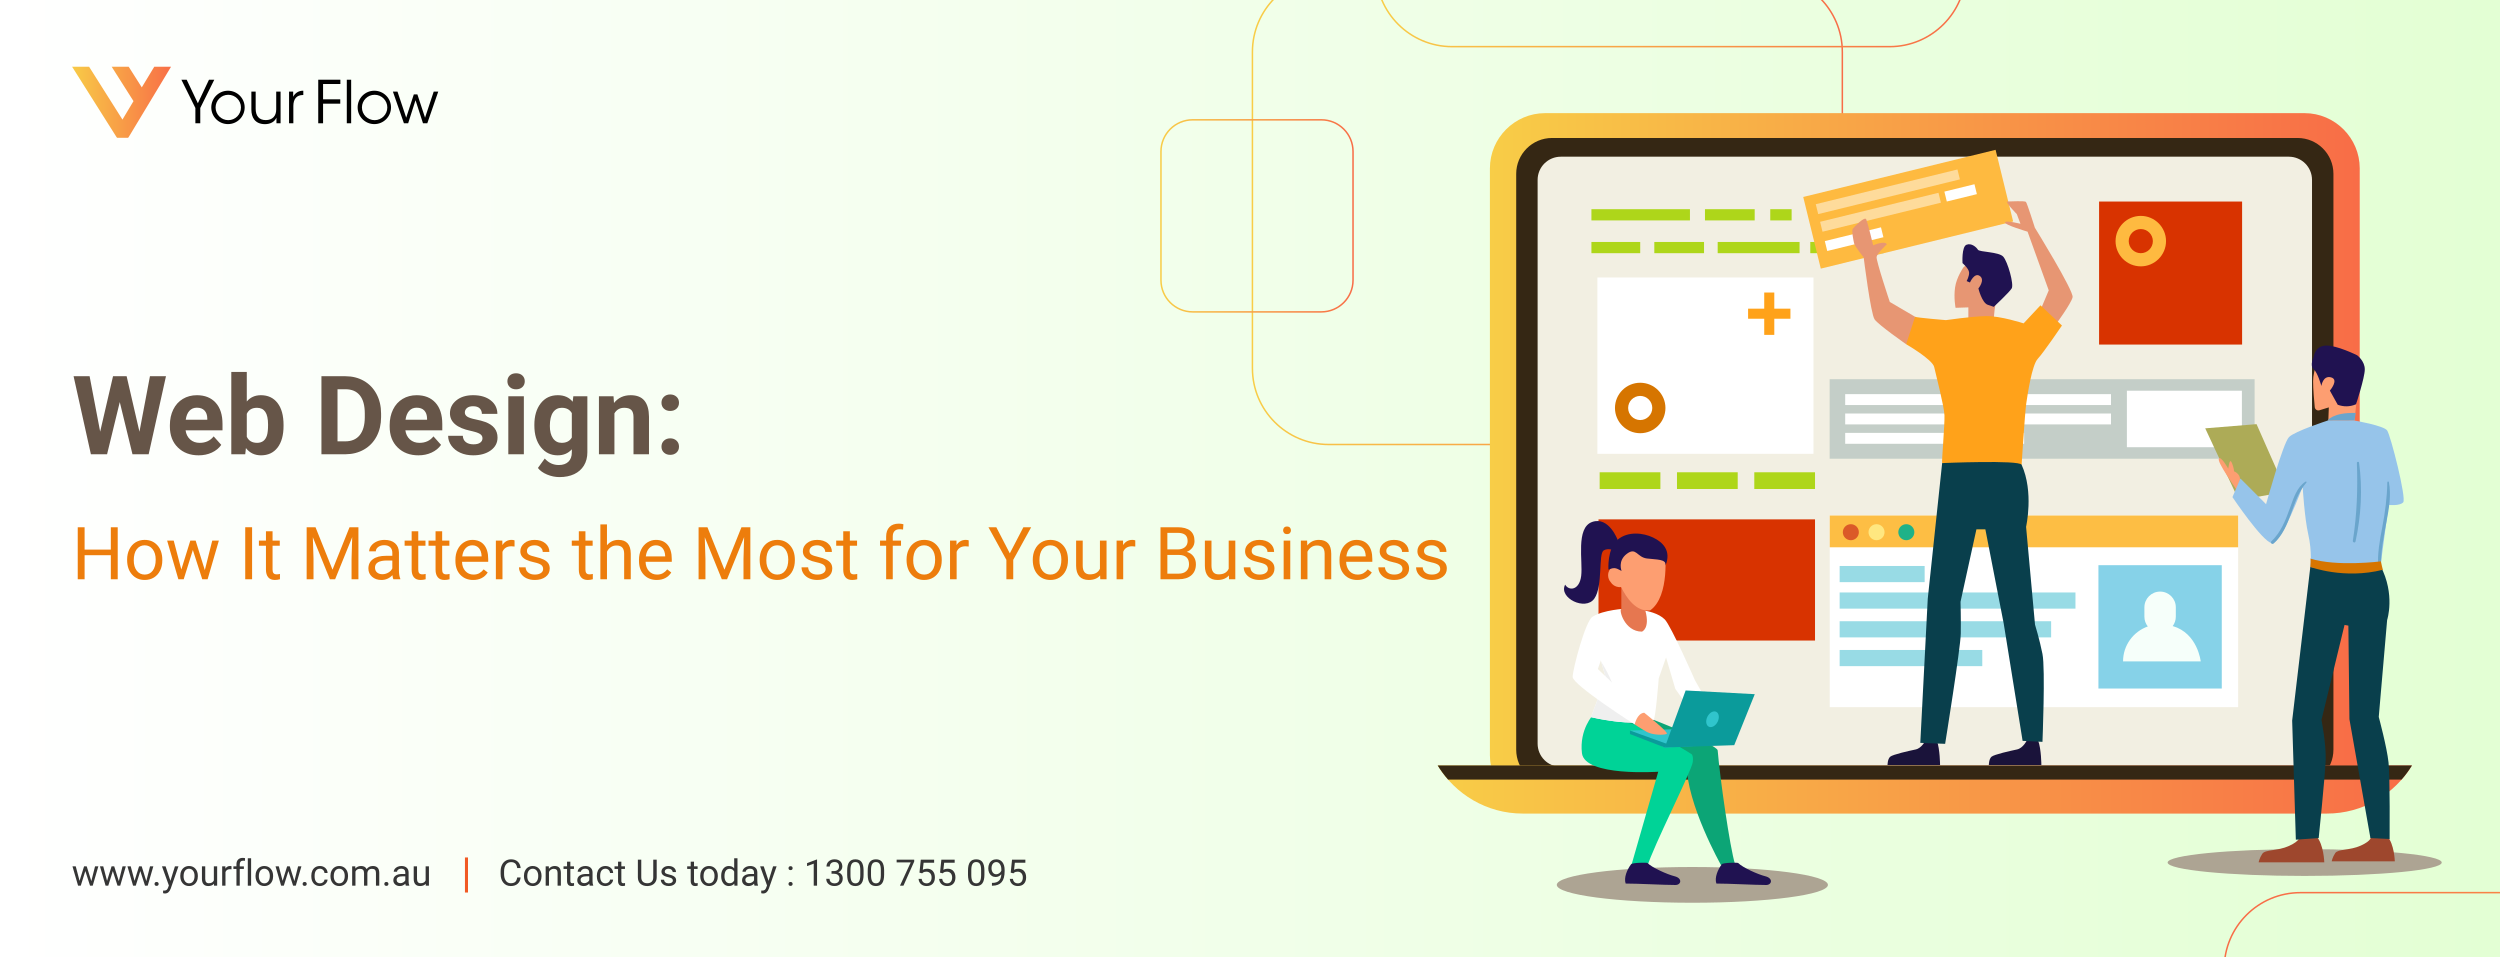 <?xml version="1.0" encoding="utf-8"?>
<!-- Generator: Adobe Illustrator 17.0.0, SVG Export Plug-In . SVG Version: 6.00 Build 0)  -->
<!DOCTYPE svg PUBLIC "-//W3C//DTD SVG 1.1//EN" "http://www.w3.org/Graphics/SVG/1.1/DTD/svg11.dtd">
<svg version="1.1" id="Layer_1" xmlns="http://www.w3.org/2000/svg" xmlns:xlink="http://www.w3.org/1999/xlink" x="0px" y="0px"
	 width="1640px" height="628px" viewBox="0 0 1640 628" enable-background="new 0 0 1640 628" xml:space="preserve">
<rect x="0" y="0" width="1640" height="628" fill="#808080" stroke="none"/>
<g>
	<defs>
		<rect id="SVGID_1_" width="1640" height="628"/>
	</defs>
	<clipPath id="SVGID_2_">
		<use xlink:href="#SVGID_1_"  overflow="visible"/>
	</clipPath>
	<g clip-path="url(#SVGID_2_)">
		<linearGradient id="SVGID_3_" gradientUnits="userSpaceOnUse" x1="0" y1="314" x2="1640" y2="314">
			<stop  offset="0" style="stop-color:#FFFFFF"/>
			<stop  offset="1" style="stop-color:#E3FFD4"/>
		</linearGradient>
		<rect fill="url(#SVGID_3_)" width="1640" height="628"/>
		<g>
			<g id="Group_1735_1_" transform="translate(-276 -3454)">
				<path id="Path_37_1_" d="M404.172,3524.83l-9.192-18.541h3.476l7.339,15.447l7.301-15.447h3.477l-9.194,18.541v10.042h-3.206
					L404.172,3524.83z"/>
				<path id="Path_38_1_" d="M414.601,3524.444c0.01-6.048,4.922-10.943,10.97-10.932c6.048,0.01,10.943,4.922,10.933,10.97
					c-0.01,6.048-4.922,10.943-10.97,10.932c-6.033-0.01-10.922-4.899-10.932-10.932V3524.444z M417.421,3524.521
					c0.011,4.598,3.747,8.317,8.345,8.306c4.598-0.011,8.316-3.747,8.306-8.345c-0.011-4.598-3.747-8.317-8.345-8.306
					c-4.582,0.011-8.295,3.723-8.306,8.306V3524.521z"/>
				<path id="Path_39_1_" d="M460.06,3534.871h-2.705v-3.707c-1.158,2.703-3.978,4.325-7.687,4.286
					c-6.488-0.117-8.767-4.518-8.767-9.578v-11.78h2.82v11.24c0,4.479,2.008,7.493,6.681,7.455c4.327-0.04,6.798-2.623,6.798-6.953
					v-11.741h2.859V3534.871z"/>
				<path id="Path_40_1_" d="M465.618,3514.093h2.703v3.398c1.228-2.528,3.836-4.088,6.644-3.977v2.82h-0.271
					c-4.016,0-6.257,2.509-6.257,7.222v11.317h-2.818V3514.093z"/>
				<path id="Path_41_1_" d="M484.767,3506.29h14.524v2.82h-11.356v10.043h11.278v2.859h-11.278v12.86h-3.168V3506.29z"/>
				<path id="Path_42_1_" d="M503.5,3506.29h2.859v28.581H503.5V3506.29z"/>
				<path id="Path_43_1_" d="M510.607,3524.444c0.01-6.048,4.922-10.943,10.97-10.932c6.048,0.01,10.943,4.922,10.933,10.97
					c-0.01,6.048-4.922,10.943-10.97,10.932c-6.033-0.01-10.922-4.899-10.932-10.932V3524.444z M513.427,3524.521
					c0.011,4.598,3.747,8.317,8.345,8.306s8.316-3.747,8.306-8.345c-0.011-4.598-3.747-8.317-8.345-8.306
					c-4.582,0.011-8.294,3.723-8.306,8.306V3524.521z"/>
				<path id="Path_44_1_" d="M533.742,3514.092h3.012l5.717,17.111l4.982-15.257h2.359l5.022,15.257l5.683-17.111h2.974
					l-7.184,20.779h-2.818l-4.906-15.141l-4.828,15.141h-2.78L533.742,3514.092z"/>
				<g id="Group_20_1_" transform="translate(276 3453.506)">
					<g>
						<defs>
							<rect id="SVGID_4_" x="47.038" y="44.262" width="65.576" height="46.632"/>
						</defs>
						<clipPath id="SVGID_5_">
							<use xlink:href="#SVGID_4_"  overflow="visible"/>
						</clipPath>
						<g id="Group_19_1_" transform="translate(0 0)" clip-path="url(#SVGID_5_)">
							
								<linearGradient id="Path_45_2_" gradientUnits="userSpaceOnUse" x1="171.958" y1="569.943" x2="173.416" y2="569.943" gradientTransform="matrix(46.934 0 0 -40.955 -8025.143 23404.705)">
								<stop  offset="0" style="stop-color:#F8CD47"/>
								<stop  offset="0.998" style="stop-color:#F86D47"/>
							</linearGradient>
							<path id="Path_45_1_" fill="url(#Path_45_2_)" d="M111.655,36.06c-2.229-1.343-5.124-0.625-6.469,1.603L93.009,57.804
								L78.648,35.171c-1.372-2.212-4.277-2.893-6.489-1.522c-2.212,1.372-2.893,4.277-1.522,6.489
								c0.013,0.021,0.027,0.043,0.041,0.064l16.889,26.636L80.33,78.934L54.214,37.573c-1.407-2.189-4.323-2.824-6.513-1.416
								c-2.165,1.391-2.813,4.261-1.457,6.448l30.194,47.821c0.863,1.368,2.367,2.198,3.984,2.198h0.05
								c1.634-0.018,3.143-0.881,3.987-2.281l28.798-47.822C114.595,40.293,113.878,37.404,111.655,36.06z"/>
						</g>
					</g>
				</g>
			</g>
		</g>
		<g>
			<path fill="#665548" d="M91.475,283.228l6.891-36.422h10.512l-11.355,51.188H86.904l-8.332-34.242l-8.332,34.242H59.624
				l-11.355-51.188H58.78l6.926,36.352l8.437-36.352h8.93L91.475,283.228z"/>
			<path fill="#665548" d="M130.322,298.696c-5.579,0-10.12-1.71-13.623-5.133c-3.504-3.422-5.256-7.98-5.256-13.676v-0.984
				c0-3.82,0.738-7.236,2.215-10.248c1.477-3.011,3.568-5.332,6.275-6.961c2.707-1.629,5.794-2.443,9.264-2.443
				c5.203,0,9.298,1.641,12.287,4.922c2.988,3.282,4.482,7.934,4.482,13.957v4.148h-24.222c0.328,2.484,1.318,4.477,2.971,5.977
				c1.652,1.5,3.744,2.25,6.275,2.25c3.914,0,6.972-1.418,9.175-4.254l4.992,5.59c-1.523,2.157-3.586,3.838-6.188,5.045
				S133.486,298.696,130.322,298.696z M129.162,267.442c-2.016,0-3.651,0.683-4.904,2.048c-1.254,1.366-2.057,3.32-2.408,5.862
				h14.132v-0.813c-0.047-2.26-0.656-4.008-1.828-5.244S131.318,267.442,129.162,267.442z"/>
			<path fill="#665548" d="M186.009,279.325c0,6.094-1.301,10.846-3.902,14.256s-6.234,5.115-10.898,5.115
				c-4.125,0-7.418-1.582-9.879-4.746l-0.457,4.043h-9.141v-54h10.16v19.371c2.343-2.742,5.425-4.113,9.246-4.113
				c4.64,0,8.279,1.705,10.916,5.115s3.955,8.209,3.955,14.396V279.325z M175.849,278.587c0-3.844-0.609-6.65-1.828-8.42
				c-1.219-1.77-3.035-2.654-5.449-2.654c-3.234,0-5.461,1.324-6.68,3.973v15.012c1.242,2.672,3.492,4.008,6.75,4.008
				c3.281,0,5.437-1.617,6.468-4.852C175.603,284.106,175.849,281.751,175.849,278.587z"/>
			<path fill="#665548" d="M210.864,297.993v-51.188h15.75c4.5,0,8.525,1.014,12.076,3.041c3.551,2.027,6.322,4.91,8.314,8.648
				c1.992,3.739,2.988,7.986,2.988,12.744v2.355c0,4.758-0.979,8.988-2.936,12.691c-1.957,3.704-4.717,6.574-8.279,8.613
				s-7.582,3.071-12.058,3.094H210.864z M221.411,255.349v34.172h5.098c4.125,0,7.277-1.348,9.457-4.043
				c2.18-2.695,3.293-6.551,3.34-11.566v-2.707c0-5.203-1.078-9.146-3.234-11.83c-2.156-2.684-5.308-4.025-9.457-4.025H221.411z"/>
			<path fill="#665548" d="M274.497,298.696c-5.579,0-10.12-1.71-13.623-5.133c-3.504-3.422-5.256-7.98-5.256-13.676v-0.984
				c0-3.82,0.738-7.236,2.215-10.248c1.477-3.011,3.568-5.332,6.275-6.961c2.707-1.629,5.794-2.443,9.264-2.443
				c5.203,0,9.298,1.641,12.287,4.922c2.988,3.282,4.482,7.934,4.482,13.957v4.148h-24.222c0.328,2.484,1.318,4.477,2.971,5.977
				c1.652,1.5,3.744,2.25,6.275,2.25c3.914,0,6.972-1.418,9.175-4.254l4.992,5.59c-1.523,2.157-3.586,3.838-6.188,5.045
				S277.661,298.696,274.497,298.696z M273.336,267.442c-2.016,0-3.651,0.683-4.904,2.048c-1.254,1.366-2.057,3.32-2.408,5.862
				h14.132v-0.813c-0.047-2.26-0.656-4.008-1.828-5.244S275.492,267.442,273.336,267.442z"/>
			<path fill="#665548" d="M316.508,287.481c0-1.242-0.615-2.22-1.846-2.936c-1.23-0.715-3.206-1.354-5.924-1.916
				c-9.047-1.898-13.57-5.742-13.57-11.531c0-3.375,1.4-6.193,4.201-8.455c2.8-2.262,6.462-3.393,10.986-3.393
				c4.828,0,8.689,1.137,11.583,3.41c2.895,2.273,4.342,5.227,4.342,8.859h-10.16c0-1.453-0.469-2.654-1.406-3.604
				c-0.938-0.949-2.403-1.424-4.395-1.424c-1.711,0-3.036,0.387-3.973,1.16c-0.938,0.773-1.406,1.758-1.406,2.953
				c0,1.125,0.533,2.034,1.6,2.725c1.066,0.691,2.865,1.289,5.396,1.793c2.531,0.504,4.664,1.072,6.398,1.705
				c5.367,1.969,8.051,5.379,8.051,10.23c0,3.469-1.488,6.275-4.465,8.42s-6.82,3.217-11.531,3.217c-3.188,0-6.018-0.568-8.49-1.705
				c-2.473-1.137-4.412-2.695-5.818-4.676c-1.406-1.98-2.109-4.119-2.109-6.416h9.633c0.093,1.805,0.761,3.188,2.004,4.148
				c1.242,0.961,2.906,1.441,4.992,1.441c1.945,0,3.416-0.369,4.412-1.107C316.009,289.644,316.508,288.677,316.508,287.481z"/>
			<path fill="#665548" d="M332.855,250.11c0-1.523,0.51-2.777,1.529-3.762s2.408-1.477,4.166-1.477
				c1.734,0,3.117,0.492,4.148,1.477c1.031,0.984,1.547,2.238,1.547,3.762c0,1.547-0.522,2.813-1.564,3.797
				c-1.043,0.984-2.42,1.477-4.131,1.477c-1.711,0-3.088-0.492-4.131-1.477C333.376,252.923,332.855,251.657,332.855,250.11z
				 M343.648,297.993h-10.195v-38.039h10.195V297.993z"/>
			<path fill="#665548" d="M350.539,278.692c0-5.836,1.389-10.535,4.166-14.098c2.777-3.563,6.521-5.344,11.232-5.344
				c4.171,0,7.417,1.43,9.738,4.289l0.422-3.586h9.211v36.773c0,3.328-0.756,6.223-2.268,8.684s-3.639,4.336-6.381,5.625
				c-2.742,1.289-5.953,1.934-9.632,1.934c-2.79,0-5.508-0.557-8.156-1.67c-2.649-1.113-4.653-2.549-6.012-4.307l4.5-6.188
				c2.531,2.835,5.601,4.254,9.211,4.254c2.695,0,4.792-0.721,6.292-2.162s2.25-3.486,2.25-6.135v-2.039
				c-2.344,2.649-5.426,3.973-9.246,3.973c-4.57,0-8.268-1.787-11.092-5.361c-2.825-3.574-4.236-8.314-4.236-14.221V278.692z
				 M360.699,279.449c0,3.451,0.691,6.156,2.074,8.116c1.382,1.96,3.281,2.94,5.695,2.94c3.094,0,5.308-1.162,6.644-3.486v-16.021
				c-1.359-2.324-3.55-3.486-6.574-3.486c-2.438,0-4.354,0.998-5.748,2.993C361.396,272.501,360.699,275.482,360.699,279.449z"/>
			<path fill="#665548" d="M402.464,259.954l0.316,4.395c2.718-3.398,6.363-5.098,10.934-5.098c4.031,0,7.031,1.184,9,3.551
				c1.969,2.368,2.977,5.906,3.023,10.617v24.574h-10.16v-24.328c0-2.156-0.469-3.721-1.406-4.693
				c-0.938-0.972-2.496-1.459-4.675-1.459c-2.86,0-5.004,1.219-6.434,3.656v26.824h-10.16v-38.039H402.464z"/>
			<path fill="#665548" d="M433.928,264.208c0-1.617,0.545-2.93,1.635-3.938c1.09-1.007,2.455-1.512,4.096-1.512
				c1.664,0,3.041,0.504,4.131,1.512c1.09,1.008,1.635,2.32,1.635,3.938c0,1.594-0.54,2.889-1.617,3.885
				c-1.079,0.997-2.461,1.494-4.148,1.494c-1.665,0-3.036-0.498-4.113-1.494C434.467,267.097,433.928,265.802,433.928,264.208z
				 M433.928,293.001c0-1.617,0.545-2.93,1.635-3.938c1.09-1.007,2.455-1.512,4.096-1.512c1.664,0,3.041,0.504,4.131,1.512
				c1.09,1.008,1.635,2.32,1.635,3.938c0,1.594-0.54,2.889-1.617,3.885c-1.079,0.997-2.461,1.494-4.148,1.494
				c-1.665,0-3.036-0.498-4.113-1.494C434.467,295.89,433.928,294.595,433.928,293.001z"/>
			<path fill="#ED7D0C" d="M77.225,379.993h-4.523V364.22H55.499v15.773h-4.5v-34.125h4.5v14.672h17.203v-14.672h4.523V379.993z"/>
			<path fill="#ED7D0C" d="M83.389,367.079c0-2.484,0.488-4.719,1.465-6.703c0.976-1.984,2.335-3.516,4.078-4.594
				c1.742-1.078,3.73-1.617,5.965-1.617c3.453,0,6.246,1.195,8.379,3.586s3.199,5.57,3.199,9.539v0.305
				c0,2.469-0.473,4.684-1.417,6.645c-0.946,1.961-2.297,3.488-4.055,4.582s-3.778,1.641-6.059,1.641
				c-3.438,0-6.223-1.195-8.355-3.586s-3.199-5.555-3.199-9.492V367.079z M87.748,367.595c0,2.813,0.652,5.07,1.957,6.773
				c1.304,1.703,3.05,2.555,5.238,2.555c2.203,0,3.953-0.863,5.25-2.59c1.296-1.727,1.945-4.145,1.945-7.254
				c0-2.781-0.661-5.035-1.98-6.762c-1.321-1.727-3.075-2.59-5.262-2.59c-2.141,0-3.867,0.852-5.18,2.555
				S87.748,364.423,87.748,367.595z"/>
			<path fill="#ED7D0C" d="M134.364,374.017l4.875-19.383h4.336l-7.383,25.359h-3.515l-6.164-19.219l-6,19.219h-3.516l-7.359-25.359
				h4.313l4.992,18.984l5.906-18.984h3.492L134.364,374.017z"/>
			<path fill="#ED7D0C" d="M165.372,379.993h-4.5v-34.125h4.5V379.993z"/>
			<path fill="#ED7D0C" d="M178.802,348.493v6.141h4.734v3.352h-4.734v15.746c0,1.017,0.211,1.78,0.633,2.288
				c0.422,0.509,1.14,0.763,2.156,0.763c0.5,0,1.187-0.094,2.063-0.281v3.495c-1.141,0.311-2.25,0.466-3.328,0.466
				c-1.938,0-3.398-0.586-4.383-1.758s-1.477-2.836-1.477-4.992v-15.727h-4.617v-3.352h4.617v-6.141H178.802z"/>
			<path fill="#ED7D0C" d="M206.974,345.868l11.156,27.844l11.156-27.844h5.836v34.125h-4.5v-13.289l0.422-14.344l-11.203,27.633
				h-3.445l-11.18-27.563l0.445,14.273v13.289h-4.5v-34.125H206.974z"/>
			<path fill="#ED7D0C" d="M258.043,379.993c-0.25-0.5-0.454-1.391-0.609-2.672c-2.016,2.094-4.422,3.141-7.219,3.141
				c-2.5,0-4.551-0.707-6.152-2.121c-1.602-1.414-2.402-3.207-2.402-5.379c0-2.641,1.004-4.691,3.012-6.152
				c2.007-1.461,4.832-2.191,8.473-2.191h4.219v-1.992c0-1.516-0.454-2.723-1.359-3.621c-0.907-0.898-2.243-1.348-4.008-1.348
				c-1.547,0-2.844,0.391-3.891,1.172c-1.047,0.781-1.57,1.727-1.57,2.836h-4.359c0-1.266,0.449-2.488,1.348-3.668
				c0.898-1.18,2.117-2.113,3.656-2.801c1.539-0.688,3.23-1.031,5.074-1.031c2.921,0,5.21,0.73,6.867,2.191
				c1.656,1.461,2.515,3.473,2.578,6.035v11.672c0,2.328,0.296,4.18,0.891,5.555v0.375H258.043z M250.848,376.688
				c1.359,0,2.648-0.352,3.867-1.055s2.101-1.617,2.648-2.742v-5.203h-3.398c-5.313,0-7.969,1.555-7.969,4.664
				c0,1.359,0.453,2.422,1.359,3.188C248.262,376.306,249.426,376.688,250.848,376.688z"/>
			<path fill="#ED7D0C" d="M274.379,348.493v6.141h4.734v3.352h-4.734v15.746c0,1.017,0.211,1.78,0.633,2.288
				c0.422,0.509,1.14,0.763,2.156,0.763c0.5,0,1.187-0.094,2.063-0.281v3.495c-1.141,0.311-2.25,0.466-3.328,0.466
				c-1.938,0-3.398-0.586-4.383-1.758s-1.477-2.836-1.477-4.992v-15.727h-4.617v-3.352h4.617v-6.141H274.379z"/>
			<path fill="#ED7D0C" d="M290.059,348.493v6.141h4.734v3.352h-4.734v15.746c0,1.017,0.211,1.78,0.633,2.288
				c0.422,0.509,1.14,0.763,2.156,0.763c0.5,0,1.187-0.094,2.063-0.281v3.495c-1.141,0.311-2.25,0.466-3.328,0.466
				c-1.938,0-3.398-0.586-4.383-1.758s-1.477-2.836-1.477-4.992v-15.727h-4.617v-3.352h4.617v-6.141H290.059z"/>
			<path fill="#ED7D0C" d="M310.379,380.462c-3.438,0-6.234-1.129-8.391-3.387s-3.234-5.277-3.234-9.059v-0.797
				c0-2.516,0.48-4.762,1.441-6.738s2.305-3.523,4.031-4.641c1.726-1.117,3.598-1.676,5.613-1.676c3.296,0,5.859,1.086,7.688,3.258
				s2.742,5.281,2.742,9.328v1.805h-17.18c0.062,2.5,0.793,4.52,2.191,6.059c1.398,1.539,3.176,2.309,5.332,2.309
				c1.531,0,2.828-0.313,3.891-0.938c1.062-0.625,1.992-1.453,2.789-2.484l2.648,2.063
				C317.816,378.829,314.628,380.462,310.379,380.462z M309.84,357.728c-1.75,0-3.219,0.637-4.406,1.91
				c-1.188,1.273-1.922,3.059-2.203,5.355h12.703v-0.328c-0.125-2.203-0.719-3.91-1.781-5.121
				C313.089,358.333,311.652,357.728,309.84,357.728z"/>
			<path fill="#ED7D0C" d="M337.542,358.524c-0.656-0.109-1.368-0.164-2.133-0.164c-2.844,0-4.773,1.211-5.789,3.633v18h-4.336
				v-25.359h4.219l0.07,2.93c1.421-2.266,3.437-3.398,6.047-3.398c0.844,0,1.484,0.109,1.922,0.328V358.524z"/>
			<path fill="#ED7D0C" d="M356.292,373.267c0-1.172-0.442-2.082-1.324-2.73c-0.883-0.648-2.422-1.207-4.617-1.676
				c-2.195-0.469-3.938-1.031-5.227-1.688s-2.242-1.438-2.859-2.344c-0.618-0.906-0.926-1.984-0.926-3.234
				c0-2.078,0.879-3.836,2.637-5.273s4.004-2.156,6.738-2.156c2.875,0,5.207,0.742,6.996,2.227c1.789,1.484,2.684,3.383,2.684,5.695
				h-4.359c0-1.188-0.504-2.211-1.512-3.07s-2.278-1.289-3.809-1.289c-1.579,0-2.813,0.344-3.703,1.031s-1.336,1.586-1.336,2.695
				c0,1.047,0.414,1.836,1.242,2.367c0.828,0.531,2.324,1.039,4.488,1.523c2.164,0.484,3.917,1.063,5.262,1.734
				c1.343,0.672,2.339,1.48,2.988,2.426c0.648,0.945,0.973,2.098,0.973,3.457c0,2.266-0.907,4.082-2.719,5.449
				c-1.813,1.367-4.165,2.051-7.055,2.051c-2.031,0-3.829-0.359-5.391-1.078c-1.563-0.719-2.786-1.723-3.668-3.012
				c-0.883-1.289-1.324-2.684-1.324-4.184h4.336c0.078,1.453,0.66,2.605,1.746,3.457c1.086,0.852,2.52,1.277,4.301,1.277
				c1.641,0,2.957-0.332,3.949-0.996C355.796,375.263,356.292,374.376,356.292,373.267z"/>
			<path fill="#ED7D0C" d="M384.042,348.493v6.141h4.734v3.352h-4.734v15.746c0,1.017,0.211,1.78,0.633,2.288
				c0.422,0.509,1.14,0.763,2.156,0.763c0.5,0,1.187-0.094,2.063-0.281v3.495c-1.141,0.311-2.25,0.466-3.328,0.466
				c-1.938,0-3.398-0.586-4.383-1.758s-1.477-2.836-1.477-4.992v-15.727h-4.617v-3.352h4.617v-6.141H384.042z"/>
			<path fill="#ED7D0C" d="M398.175,357.704c1.922-2.359,4.421-3.539,7.5-3.539c5.359,0,8.063,3.023,8.109,9.07v16.758h-4.336
				v-16.781c-0.016-1.828-0.434-3.18-1.254-4.055s-2.098-1.313-3.832-1.313c-1.406,0-2.641,0.375-3.703,1.125
				c-1.063,0.75-1.891,1.734-2.484,2.953v18.07h-4.336v-36h4.336V357.704z"/>
			<path fill="#ED7D0C" d="M430.8,380.462c-3.438,0-6.234-1.129-8.391-3.387s-3.234-5.277-3.234-9.059v-0.797
				c0-2.516,0.48-4.762,1.441-6.738s2.305-3.523,4.031-4.641c1.726-1.117,3.598-1.676,5.613-1.676c3.296,0,5.859,1.086,7.688,3.258
				s2.742,5.281,2.742,9.328v1.805h-17.18c0.062,2.5,0.793,4.52,2.191,6.059c1.398,1.539,3.176,2.309,5.332,2.309
				c1.531,0,2.828-0.313,3.891-0.938c1.062-0.625,1.992-1.453,2.789-2.484l2.648,2.063
				C438.237,378.829,435.049,380.462,430.8,380.462z M430.261,357.728c-1.75,0-3.219,0.637-4.406,1.91
				c-1.188,1.273-1.922,3.059-2.203,5.355h12.703v-0.328c-0.125-2.203-0.719-3.91-1.781-5.121
				C433.51,358.333,432.073,357.728,430.261,357.728z"/>
			<path fill="#ED7D0C" d="M464.081,345.868l11.156,27.844l11.156-27.844h5.836v34.125h-4.5v-13.289l0.422-14.344l-11.203,27.633
				h-3.445l-11.18-27.563l0.445,14.273v13.289h-4.5v-34.125H464.081z"/>
			<path fill="#ED7D0C" d="M498.346,367.079c0-2.484,0.488-4.719,1.465-6.703c0.976-1.984,2.335-3.516,4.078-4.594
				c1.742-1.078,3.73-1.617,5.965-1.617c3.453,0,6.246,1.195,8.379,3.586s3.199,5.57,3.199,9.539v0.305
				c0,2.469-0.473,4.684-1.417,6.645c-0.946,1.961-2.297,3.488-4.055,4.582s-3.778,1.641-6.059,1.641
				c-3.438,0-6.223-1.195-8.355-3.586s-3.199-5.555-3.199-9.492V367.079z M502.705,367.595c0,2.813,0.652,5.07,1.957,6.773
				c1.304,1.703,3.05,2.555,5.238,2.555c2.203,0,3.953-0.863,5.25-2.59c1.296-1.727,1.945-4.145,1.945-7.254
				c0-2.781-0.661-5.035-1.98-6.762c-1.321-1.727-3.075-2.59-5.262-2.59c-2.141,0-3.867,0.852-5.18,2.555
				S502.705,364.423,502.705,367.595z"/>
			<path fill="#ED7D0C" d="M541.634,373.267c0-1.172-0.442-2.082-1.324-2.73c-0.883-0.648-2.422-1.207-4.617-1.676
				c-2.195-0.469-3.938-1.031-5.227-1.688s-2.242-1.438-2.859-2.344c-0.618-0.906-0.926-1.984-0.926-3.234
				c0-2.078,0.879-3.836,2.637-5.273s4.004-2.156,6.738-2.156c2.875,0,5.207,0.742,6.996,2.227c1.789,1.484,2.684,3.383,2.684,5.695
				h-4.359c0-1.188-0.504-2.211-1.512-3.07s-2.278-1.289-3.809-1.289c-1.579,0-2.813,0.344-3.703,1.031s-1.336,1.586-1.336,2.695
				c0,1.047,0.414,1.836,1.242,2.367c0.828,0.531,2.324,1.039,4.488,1.523c2.164,0.484,3.917,1.063,5.262,1.734
				c1.343,0.672,2.339,1.48,2.988,2.426c0.648,0.945,0.973,2.098,0.973,3.457c0,2.266-0.907,4.082-2.719,5.449
				c-1.813,1.367-4.165,2.051-7.055,2.051c-2.031,0-3.829-0.359-5.391-1.078c-1.563-0.719-2.786-1.723-3.668-3.012
				c-0.883-1.289-1.324-2.684-1.324-4.184h4.336c0.078,1.453,0.66,2.605,1.746,3.457c1.086,0.852,2.52,1.277,4.301,1.277
				c1.641,0,2.957-0.332,3.949-0.996C541.138,375.263,541.634,374.376,541.634,373.267z"/>
			<path fill="#ED7D0C" d="M557.501,348.493v6.141h4.734v3.352h-4.734v15.746c0,1.017,0.211,1.78,0.633,2.288
				c0.422,0.509,1.14,0.763,2.156,0.763c0.5,0,1.187-0.094,2.063-0.281v3.495c-1.141,0.311-2.25,0.466-3.328,0.466
				c-1.938,0-3.398-0.586-4.383-1.758s-1.477-2.836-1.477-4.992v-15.727h-4.617v-3.352h4.617v-6.141H557.501z"/>
			<path fill="#ED7D0C" d="M581.314,379.993v-22.008h-4.008v-3.352h4.008v-2.602c0-2.719,0.727-4.82,2.18-6.305
				s3.507-2.227,6.164-2.227c1,0,1.992,0.133,2.977,0.396l-0.234,3.494c-0.735-0.141-1.516-0.211-2.344-0.211
				c-1.406,0-2.493,0.412-3.258,1.234c-0.766,0.823-1.148,2.003-1.148,3.539v2.68h5.414v3.352h-5.414v22.008H581.314z"/>
			<path fill="#ED7D0C" d="M594.697,367.079c0-2.484,0.488-4.719,1.465-6.703c0.976-1.984,2.335-3.516,4.078-4.594
				c1.742-1.078,3.73-1.617,5.965-1.617c3.453,0,6.246,1.195,8.379,3.586s3.199,5.57,3.199,9.539v0.305
				c0,2.469-0.473,4.684-1.417,6.645c-0.946,1.961-2.297,3.488-4.055,4.582s-3.778,1.641-6.059,1.641
				c-3.438,0-6.223-1.195-8.355-3.586s-3.199-5.555-3.199-9.492V367.079z M599.056,367.595c0,2.813,0.652,5.07,1.957,6.773
				c1.304,1.703,3.05,2.555,5.238,2.555c2.203,0,3.953-0.863,5.25-2.59c1.296-1.727,1.945-4.145,1.945-7.254
				c0-2.781-0.661-5.035-1.98-6.762c-1.321-1.727-3.075-2.59-5.262-2.59c-2.141,0-3.867,0.852-5.18,2.555
				S599.056,364.423,599.056,367.595z"/>
			<path fill="#ED7D0C" d="M635.478,358.524c-0.656-0.109-1.368-0.164-2.133-0.164c-2.844,0-4.773,1.211-5.789,3.633v18h-4.336
				v-25.359h4.219l0.07,2.93c1.421-2.266,3.437-3.398,6.047-3.398c0.844,0,1.484,0.109,1.922,0.328V358.524z"/>
			<path fill="#ED7D0C" d="M662.431,363.001l8.906-17.133h5.109l-11.765,21.398v12.727h-4.5v-12.727l-11.766-21.398h5.156
				L662.431,363.001z"/>
			<path fill="#ED7D0C" d="M677.5,367.079c0-2.484,0.488-4.719,1.465-6.703c0.976-1.984,2.335-3.516,4.078-4.594
				c1.742-1.078,3.73-1.617,5.965-1.617c3.453,0,6.246,1.195,8.379,3.586s3.199,5.57,3.199,9.539v0.305
				c0,2.469-0.473,4.684-1.417,6.645c-0.946,1.961-2.297,3.488-4.055,4.582s-3.778,1.641-6.059,1.641
				c-3.438,0-6.223-1.195-8.355-3.586s-3.199-5.555-3.199-9.492V367.079z M681.86,367.595c0,2.813,0.652,5.07,1.957,6.773
				c1.304,1.703,3.05,2.555,5.238,2.555c2.203,0,3.953-0.863,5.25-2.59c1.296-1.727,1.945-4.145,1.945-7.254
				c0-2.781-0.661-5.035-1.98-6.762c-1.321-1.727-3.075-2.59-5.262-2.59c-2.141,0-3.867,0.852-5.18,2.555
				S681.86,364.423,681.86,367.595z"/>
			<path fill="#ED7D0C" d="M721.68,377.485c-1.688,1.984-4.165,2.977-7.43,2.977c-2.704,0-4.762-0.785-6.176-2.355
				c-1.415-1.57-2.129-3.895-2.145-6.973v-16.5h4.336v16.383c0,3.844,1.562,5.766,4.688,5.766c3.312,0,5.515-1.234,6.609-3.703
				v-18.445h4.336v25.359h-4.125L721.68,377.485z"/>
			<path fill="#ED7D0C" d="M744.742,358.524c-0.656-0.109-1.368-0.164-2.133-0.164c-2.844,0-4.773,1.211-5.789,3.633v18h-4.336
				v-25.359h4.219l0.07,2.93c1.421-2.266,3.437-3.398,6.047-3.398c0.844,0,1.484,0.109,1.922,0.328V358.524z"/>
			<path fill="#ED7D0C" d="M761.289,379.993v-34.125h11.156c3.703,0,6.488,0.766,8.355,2.297c1.867,1.531,2.8,3.797,2.8,6.797
				c0,1.594-0.453,3.004-1.359,4.23s-2.141,2.176-3.703,2.848c1.843,0.516,3.3,1.496,4.371,2.941s1.605,3.168,1.605,5.168
				c0,3.063-0.992,5.469-2.976,7.219c-1.985,1.75-4.79,2.625-8.414,2.625H761.289z M765.789,360.423h6.797
				c1.969,0,3.542-0.493,4.723-1.479c1.179-0.986,1.77-2.325,1.77-4.017c0-1.879-0.547-3.245-1.641-4.099
				c-1.094-0.854-2.758-1.28-4.992-1.28h-6.656V360.423z M765.789,364.032v12.281h7.43c2.093,0,3.746-0.543,4.957-1.629
				c1.21-1.086,1.816-2.582,1.816-4.488c0-4.109-2.235-6.164-6.703-6.164H765.789z"/>
			<path fill="#ED7D0C" d="M806.147,377.485c-1.688,1.984-4.165,2.977-7.43,2.977c-2.704,0-4.762-0.785-6.176-2.355
				c-1.415-1.57-2.129-3.895-2.145-6.973v-16.5h4.336v16.383c0,3.844,1.562,5.766,4.688,5.766c3.312,0,5.515-1.234,6.609-3.703
				v-18.445h4.336v25.359h-4.125L806.147,377.485z"/>
			<path fill="#ED7D0C" d="M831.717,373.267c0-1.172-0.441-2.082-1.324-2.73s-2.422-1.207-4.617-1.676s-3.938-1.031-5.226-1.688
				c-1.289-0.656-2.242-1.438-2.859-2.344c-0.618-0.906-0.926-1.984-0.926-3.234c0-2.078,0.879-3.836,2.637-5.273
				c1.757-1.438,4.003-2.156,6.738-2.156c2.875,0,5.207,0.742,6.996,2.227s2.684,3.383,2.684,5.695h-4.359
				c0-1.188-0.504-2.211-1.512-3.07s-2.277-1.289-3.809-1.289c-1.578,0-2.813,0.344-3.703,1.031s-1.336,1.586-1.336,2.695
				c0,1.047,0.414,1.836,1.242,2.367s2.324,1.039,4.488,1.523s3.918,1.063,5.262,1.734s2.34,1.48,2.988,2.426
				s0.973,2.098,0.973,3.457c0,2.266-0.906,4.082-2.719,5.449s-4.164,2.051-7.055,2.051c-2.031,0-3.828-0.359-5.39-1.078
				c-1.563-0.719-2.786-1.723-3.668-3.012c-0.883-1.289-1.324-2.684-1.324-4.184h4.336c0.078,1.453,0.66,2.605,1.746,3.457
				s2.52,1.277,4.301,1.277c1.641,0,2.957-0.332,3.949-0.996S831.717,374.376,831.717,373.267z"/>
			<path fill="#ED7D0C" d="M841.725,347.907c0-0.703,0.215-1.297,0.645-1.781s1.066-0.727,1.91-0.727s1.484,0.242,1.922,0.727
				s0.656,1.078,0.656,1.781s-0.219,1.289-0.656,1.758s-1.078,0.703-1.922,0.703s-1.48-0.234-1.91-0.703
				S841.725,348.61,841.725,347.907z M846.412,379.993h-4.336v-25.359h4.336V379.993z"/>
			<path fill="#ED7D0C" d="M857.451,354.634l0.141,3.188c1.938-2.438,4.469-3.656,7.594-3.656c5.359,0,8.063,3.023,8.109,9.07
				v16.758h-4.336v-16.781c-0.016-1.828-0.434-3.18-1.254-4.055s-2.098-1.313-3.832-1.313c-1.406,0-2.641,0.375-3.703,1.125
				s-1.891,1.734-2.484,2.953v18.07h-4.336v-25.359H857.451z"/>
			<path fill="#ED7D0C" d="M890.357,380.462c-3.438,0-6.234-1.129-8.391-3.387s-3.234-5.277-3.234-9.059v-0.797
				c0-2.516,0.48-4.762,1.441-6.738s2.305-3.523,4.031-4.641c1.726-1.117,3.598-1.676,5.613-1.676c3.297,0,5.859,1.086,7.688,3.258
				s2.742,5.281,2.742,9.328v1.805h-17.18c0.062,2.5,0.793,4.52,2.191,6.059c1.397,1.539,3.176,2.309,5.332,2.309
				c1.531,0,2.828-0.313,3.891-0.938s1.992-1.453,2.789-2.484l2.648,2.063C897.795,378.829,894.607,380.462,890.357,380.462z
				 M889.818,357.728c-1.75,0-3.22,0.637-4.406,1.91c-1.188,1.273-1.922,3.059-2.203,5.355h12.703v-0.328
				c-0.125-2.203-0.719-3.91-1.781-5.121S891.631,357.728,889.818,357.728z"/>
			<path fill="#ED7D0C" d="M920.028,373.267c0-1.172-0.441-2.082-1.324-2.73s-2.422-1.207-4.617-1.676s-3.938-1.031-5.227-1.688
				s-2.242-1.438-2.859-2.344s-0.926-1.984-0.926-3.234c0-2.078,0.879-3.836,2.637-5.273s4.004-2.156,6.738-2.156
				c2.875,0,5.207,0.742,6.996,2.227s2.684,3.383,2.684,5.695h-4.359c0-1.188-0.504-2.211-1.512-3.07s-2.277-1.289-3.809-1.289
				c-1.578,0-2.813,0.344-3.703,1.031s-1.336,1.586-1.336,2.695c0,1.047,0.414,1.836,1.242,2.367s2.324,1.039,4.488,1.523
				s3.918,1.063,5.262,1.734s2.34,1.48,2.988,2.426s0.973,2.098,0.973,3.457c0,2.266-0.906,4.082-2.719,5.449
				s-4.164,2.051-7.055,2.051c-2.031,0-3.828-0.359-5.391-1.078s-2.785-1.723-3.668-3.012s-1.324-2.684-1.324-4.184h4.336
				c0.078,1.453,0.66,2.605,1.746,3.457s2.52,1.277,4.301,1.277c1.641,0,2.957-0.332,3.949-0.996S920.028,374.376,920.028,373.267z"
				/>
			<path fill="#ED7D0C" d="M944.778,373.267c0-1.172-0.441-2.082-1.324-2.73s-2.422-1.207-4.617-1.676s-3.938-1.031-5.227-1.688
				s-2.242-1.438-2.859-2.344s-0.926-1.984-0.926-3.234c0-2.078,0.879-3.836,2.637-5.273s4.004-2.156,6.738-2.156
				c2.875,0,5.207,0.742,6.996,2.227s2.684,3.383,2.684,5.695h-4.359c0-1.188-0.504-2.211-1.512-3.07s-2.277-1.289-3.809-1.289
				c-1.578,0-2.813,0.344-3.703,1.031s-1.336,1.586-1.336,2.695c0,1.047,0.414,1.836,1.242,2.367s2.324,1.039,4.488,1.523
				s3.918,1.063,5.262,1.734s2.34,1.48,2.988,2.426s0.973,2.098,0.973,3.457c0,2.266-0.906,4.082-2.719,5.449
				s-4.164,2.051-7.055,2.051c-2.031,0-3.828-0.359-5.391-1.078s-2.785-1.723-3.668-3.012s-1.324-2.684-1.324-4.184h4.336
				c0.078,1.453,0.66,2.605,1.746,3.457s2.52,1.277,4.301,1.277c1.641,0,2.957-0.332,3.949-0.996S944.778,374.376,944.778,373.267z"
				/>
		</g>
		<g>
			<g>
				<path fill="#353535" d="M59.905,578.024l2.438-9.691h2.168l-3.691,12.68h-1.758l-3.082-9.609l-3,9.609h-1.758l-3.68-12.68h2.156
					l2.496,9.492l2.953-9.492h1.746L59.905,578.024z"/>
				<path fill="#353535" d="M77.94,578.024l2.438-9.691h2.168l-3.691,12.68h-1.758l-3.082-9.609l-3,9.609h-1.758l-3.68-12.68h2.156
					l2.496,9.492l2.953-9.492h1.746L77.94,578.024z"/>
				<path fill="#353535" d="M95.975,578.024l2.438-9.691h2.168l-3.691,12.68h-1.758l-3.082-9.609l-3,9.609h-1.758l-3.68-12.68h2.156
					l2.496,9.492l2.953-9.492h1.746L95.975,578.024z"/>
				<path fill="#353535" d="M101.377,579.876c0-0.375,0.111-0.688,0.334-0.938s0.557-0.375,1.002-0.375s0.783,0.125,1.014,0.375
					s0.346,0.563,0.346,0.938c0,0.359-0.115,0.66-0.346,0.902s-0.568,0.363-1.014,0.363s-0.779-0.121-1.002-0.363
					S101.377,580.235,101.377,579.876z"/>
				<path fill="#353535" d="M111.795,577.837l2.953-9.504h2.32l-5.098,14.637c-0.789,2.109-2.043,3.164-3.762,3.164l-0.41-0.035
					l-0.809-0.152v-1.758l0.586,0.047c0.734,0,1.307-0.148,1.717-0.445s0.748-0.84,1.014-1.629l0.48-1.289l-4.523-12.539h2.367
					L111.795,577.837z"/>
				<path fill="#353535" d="M118.252,574.556c0-1.242,0.244-2.359,0.732-3.352s1.168-1.758,2.039-2.297s1.865-0.809,2.982-0.809
					c1.727,0,3.123,0.598,4.189,1.793s1.6,2.785,1.6,4.77v0.152c0,1.234-0.236,2.342-0.709,3.322s-1.148,1.744-2.027,2.291
					s-1.889,0.82-3.029,0.82c-1.719,0-3.111-0.598-4.178-1.793s-1.6-2.777-1.6-4.746V574.556z M120.432,574.813
					c0,1.406,0.326,2.535,0.979,3.387s1.525,1.277,2.619,1.277c1.102,0,1.977-0.432,2.625-1.295s0.973-2.072,0.973-3.627
					c0-1.391-0.33-2.518-0.99-3.381s-1.537-1.295-2.631-1.295c-1.07,0-1.934,0.426-2.59,1.277S120.432,573.228,120.432,574.813z"/>
				<path fill="#353535" d="M140.342,579.759c-0.844,0.992-2.082,1.488-3.715,1.488c-1.352,0-2.381-0.393-3.088-1.178
					s-1.064-1.947-1.072-3.486v-8.25h2.168v8.191c0,1.922,0.781,2.883,2.344,2.883c1.656,0,2.758-0.617,3.305-1.852v-9.223h2.168
					v12.68h-2.063L140.342,579.759z"/>
				<path fill="#353535" d="M151.874,570.278c-0.328-0.055-0.684-0.082-1.066-0.082c-1.422,0-2.387,0.605-2.895,1.816v9h-2.168
					v-12.68h2.109l0.035,1.465c0.711-1.133,1.719-1.699,3.023-1.699c0.422,0,0.742,0.055,0.961,0.164V570.278z"/>
				<path fill="#353535" d="M155.108,581.013v-11.004h-2.004v-1.676h2.004v-1.301c0-1.359,0.363-2.41,1.09-3.152
					s1.754-1.113,3.082-1.113c0.5,0,0.996,0.066,1.488,0.198l-0.117,1.747c-0.367-0.07-0.758-0.105-1.172-0.105
					c-0.703,0-1.246,0.206-1.629,0.617s-0.574,1.001-0.574,1.77v1.34h2.707v1.676h-2.707v11.004H155.108z"/>
				<path fill="#353535" d="M164.729,581.013h-2.168v-18h2.168V581.013z"/>
				<path fill="#353535" d="M167.624,574.556c0-1.242,0.244-2.359,0.732-3.352s1.168-1.758,2.039-2.297s1.865-0.809,2.982-0.809
					c1.727,0,3.123,0.598,4.189,1.793s1.6,2.785,1.6,4.77v0.152c0,1.234-0.236,2.342-0.709,3.322s-1.148,1.744-2.027,2.291
					s-1.889,0.82-3.029,0.82c-1.719,0-3.111-0.598-4.178-1.793s-1.6-2.777-1.6-4.746V574.556z M169.803,574.813
					c0,1.406,0.326,2.535,0.979,3.387s1.525,1.277,2.619,1.277c1.102,0,1.977-0.432,2.625-1.295s0.973-2.072,0.973-3.627
					c0-1.391-0.33-2.518-0.99-3.381s-1.537-1.295-2.631-1.295c-1.07,0-1.934,0.426-2.59,1.277S169.803,573.228,169.803,574.813z"/>
				<path fill="#353535" d="M193.112,578.024l2.438-9.691h2.168l-3.691,12.68h-1.758l-3.082-9.609l-3,9.609h-1.758l-3.68-12.68
					h2.156l2.496,9.492l2.953-9.492h1.746L193.112,578.024z"/>
				<path fill="#353535" d="M198.514,579.876c0-0.375,0.111-0.688,0.334-0.938s0.557-0.375,1.002-0.375s0.783,0.125,1.014,0.375
					s0.346,0.563,0.346,0.938c0,0.359-0.115,0.66-0.346,0.902s-0.568,0.363-1.014,0.363s-0.779-0.121-1.002-0.363
					S198.514,580.235,198.514,579.876z"/>
				<path fill="#353535" d="M209.87,579.478c0.773,0,1.449-0.234,2.027-0.703s0.898-1.055,0.961-1.758h2.051
					c-0.039,0.727-0.289,1.418-0.75,2.074s-1.076,1.18-1.846,1.57s-1.584,0.586-2.443,0.586c-1.727,0-3.1-0.576-4.119-1.729
					s-1.529-2.729-1.529-4.729v-0.363c0-1.234,0.227-2.332,0.68-3.293s1.104-1.707,1.951-2.238s1.85-0.797,3.006-0.797
					c1.422,0,2.604,0.426,3.545,1.277s1.443,1.957,1.506,3.316h-2.051c-0.063-0.82-0.373-1.494-0.932-2.021
					s-1.248-0.791-2.068-0.791c-1.102,0-1.955,0.396-2.561,1.189s-0.908,1.939-0.908,3.439v0.41c0,1.461,0.301,2.586,0.902,3.375
					S208.752,579.478,209.87,579.478z"/>
				<path fill="#353535" d="M216.772,574.556c0-1.242,0.244-2.359,0.732-3.352s1.168-1.758,2.039-2.297s1.865-0.809,2.982-0.809
					c1.727,0,3.123,0.598,4.189,1.793s1.6,2.785,1.6,4.77v0.152c0,1.234-0.236,2.342-0.709,3.322s-1.148,1.744-2.027,2.291
					s-1.889,0.82-3.029,0.82c-1.719,0-3.111-0.598-4.178-1.793s-1.6-2.777-1.6-4.746V574.556z M218.952,574.813
					c0,1.406,0.326,2.535,0.979,3.387s1.525,1.277,2.619,1.277c1.102,0,1.977-0.432,2.625-1.295s0.973-2.072,0.973-3.627
					c0-1.391-0.33-2.518-0.99-3.381s-1.537-1.295-2.631-1.295c-1.07,0-1.934,0.426-2.59,1.277S218.952,573.228,218.952,574.813z"/>
				<path fill="#353535" d="M233.073,568.333l0.059,1.406c0.93-1.094,2.184-1.641,3.762-1.641c1.773,0,2.98,0.68,3.621,2.039
					c0.422-0.609,0.971-1.102,1.646-1.477s1.475-0.563,2.396-0.563c2.781,0,4.195,1.473,4.242,4.418v8.496h-2.168v-8.367
					c0-0.906-0.207-1.584-0.621-2.033s-1.109-0.674-2.086-0.674c-0.805,0-1.473,0.24-2.004,0.721s-0.84,1.127-0.926,1.939v8.414
					h-2.18v-8.309c0-1.844-0.902-2.766-2.707-2.766c-1.422,0-2.395,0.605-2.918,1.816v9.258h-2.168v-12.68H233.073z"/>
				<path fill="#353535" d="M252.116,579.876c0-0.375,0.111-0.688,0.334-0.938s0.557-0.375,1.002-0.375s0.783,0.125,1.014,0.375
					s0.346,0.563,0.346,0.938c0,0.359-0.115,0.66-0.346,0.902s-0.568,0.363-1.014,0.363s-0.779-0.121-1.002-0.363
					S252.116,580.235,252.116,579.876z"/>
				<path fill="#353535" d="M266.213,581.013c-0.125-0.25-0.227-0.695-0.305-1.336c-1.008,1.047-2.211,1.57-3.609,1.57
					c-1.25,0-2.275-0.354-3.076-1.061s-1.201-1.604-1.201-2.689c0-1.32,0.502-2.346,1.506-3.076s2.416-1.096,4.236-1.096h2.109
					v-0.996c0-0.758-0.227-1.361-0.68-1.811s-1.121-0.674-2.004-0.674c-0.773,0-1.422,0.195-1.945,0.586s-0.785,0.863-0.785,1.418
					h-2.18c0-0.633,0.225-1.244,0.674-1.834s1.059-1.057,1.828-1.4s1.615-0.516,2.537-0.516c1.461,0,2.605,0.365,3.434,1.096
					s1.258,1.736,1.289,3.018v5.836c0,1.164,0.148,2.09,0.445,2.777v0.188H266.213z M262.616,579.36c0.68,0,1.324-0.176,1.934-0.527
					s1.051-0.809,1.324-1.371v-2.602h-1.699c-2.656,0-3.984,0.777-3.984,2.332c0,0.68,0.227,1.211,0.68,1.594
					S261.905,579.36,262.616,579.36z"/>
				<path fill="#353535" d="M279.268,579.759c-0.844,0.992-2.082,1.488-3.715,1.488c-1.352,0-2.381-0.393-3.088-1.178
					s-1.064-1.947-1.072-3.486v-8.25h2.168v8.191c0,1.922,0.781,2.883,2.344,2.883c1.656,0,2.758-0.617,3.305-1.852v-9.223h2.168
					v12.68h-2.063L279.268,579.759z"/>
			</g>
			<g>
				<path fill="#353535" d="M341.547,575.599c-0.211,1.805-0.877,3.197-1.998,4.178s-2.611,1.471-4.471,1.471
					c-2.016,0-3.631-0.723-4.846-2.168s-1.822-3.379-1.822-5.801v-1.641c0-1.586,0.283-2.98,0.85-4.184s1.369-2.127,2.408-2.771
					s2.242-0.967,3.609-0.967c1.813,0,3.266,0.506,4.359,1.518s1.73,2.412,1.91,4.201h-2.262c-0.195-1.363-0.619-2.351-1.271-2.962
					s-1.564-0.917-2.736-0.917c-1.438,0-2.564,0.531-3.381,1.596c-0.816,1.063-1.225,2.576-1.225,4.538v1.654
					c0,1.853,0.387,3.327,1.16,4.422s1.855,1.642,3.246,1.642c1.25,0,2.209-0.283,2.877-0.85s1.111-1.553,1.33-2.959H341.547z"/>
				<path fill="#353535" d="M343.703,574.556c0-1.242,0.244-2.359,0.732-3.352s1.168-1.758,2.039-2.297s1.865-0.809,2.982-0.809
					c1.727,0,3.123,0.598,4.189,1.793s1.6,2.785,1.6,4.77v0.152c0,1.234-0.236,2.342-0.709,3.322s-1.148,1.744-2.027,2.291
					s-1.889,0.82-3.029,0.82c-1.719,0-3.111-0.598-4.178-1.793s-1.6-2.777-1.6-4.746V574.556z M345.883,574.813
					c0,1.406,0.326,2.535,0.979,3.387s1.525,1.277,2.619,1.277c1.102,0,1.977-0.432,2.625-1.295s0.973-2.072,0.973-3.627
					c0-1.391-0.33-2.518-0.99-3.381s-1.537-1.295-2.631-1.295c-1.07,0-1.934,0.426-2.59,1.277S345.883,573.228,345.883,574.813z"/>
				<path fill="#353535" d="M360.016,568.333l0.07,1.594c0.969-1.219,2.234-1.828,3.797-1.828c2.68,0,4.031,1.512,4.055,4.535v8.379
					h-2.168v-8.391c-0.008-0.914-0.217-1.59-0.627-2.027s-1.049-0.656-1.916-0.656c-0.703,0-1.32,0.188-1.852,0.563
					s-0.945,0.867-1.242,1.477v9.035h-2.168v-12.68H360.016z"/>
				<path fill="#353535" d="M374.148,565.263v3.07h2.367v1.676h-2.367v7.873c0,0.509,0.105,0.89,0.316,1.145
					c0.211,0.254,0.57,0.381,1.078,0.381c0.25,0,0.594-0.047,1.031-0.141v1.748c-0.57,0.154-1.125,0.232-1.664,0.232
					c-0.969,0-1.699-0.293-2.191-0.879s-0.738-1.418-0.738-2.496v-7.863h-2.309v-1.676h2.309v-3.07H374.148z"/>
				<path fill="#353535" d="M386.875,581.013c-0.125-0.25-0.227-0.695-0.305-1.336c-1.008,1.047-2.211,1.57-3.609,1.57
					c-1.25,0-2.275-0.354-3.076-1.061s-1.201-1.604-1.201-2.689c0-1.32,0.502-2.346,1.506-3.076s2.416-1.096,4.236-1.096h2.109
					v-0.996c0-0.758-0.227-1.361-0.68-1.811s-1.121-0.674-2.004-0.674c-0.773,0-1.422,0.195-1.945,0.586s-0.785,0.863-0.785,1.418
					h-2.18c0-0.633,0.225-1.244,0.674-1.834s1.059-1.057,1.828-1.4s1.615-0.516,2.537-0.516c1.461,0,2.605,0.365,3.434,1.096
					s1.258,1.736,1.289,3.018v5.836c0,1.164,0.148,2.09,0.445,2.777v0.188H386.875z M383.277,579.36c0.68,0,1.324-0.176,1.934-0.527
					s1.051-0.809,1.324-1.371v-2.602h-1.699c-2.656,0-3.984,0.777-3.984,2.332c0,0.68,0.227,1.211,0.68,1.594
					S382.566,579.36,383.277,579.36z"/>
				<path fill="#353535" d="M397.188,579.478c0.773,0,1.449-0.234,2.027-0.703s0.898-1.055,0.961-1.758h2.051
					c-0.039,0.727-0.289,1.418-0.75,2.074s-1.076,1.18-1.846,1.57s-1.584,0.586-2.443,0.586c-1.727,0-3.1-0.576-4.119-1.729
					s-1.529-2.729-1.529-4.729v-0.363c0-1.234,0.227-2.332,0.68-3.293s1.104-1.707,1.951-2.238s1.85-0.797,3.006-0.797
					c1.422,0,2.604,0.426,3.545,1.277s1.443,1.957,1.506,3.316h-2.051c-0.063-0.82-0.373-1.494-0.932-2.021
					s-1.248-0.791-2.068-0.791c-1.102,0-1.955,0.396-2.561,1.189s-0.908,1.939-0.908,3.439v0.41c0,1.461,0.301,2.586,0.902,3.375
					S396.07,579.478,397.188,579.478z"/>
				<path fill="#353535" d="M407.605,565.263v3.07h2.367v1.676h-2.367v7.873c0,0.509,0.105,0.89,0.316,1.145
					c0.211,0.254,0.57,0.381,1.078,0.381c0.25,0,0.594-0.047,1.031-0.141v1.748c-0.57,0.154-1.125,0.232-1.664,0.232
					c-0.969,0-1.699-0.293-2.191-0.879s-0.738-1.418-0.738-2.496v-7.863h-2.309v-1.676h2.309v-3.07H407.605z"/>
				<path fill="#353535" d="M430.797,563.95v11.602c-0.008,1.609-0.514,2.926-1.518,3.949s-2.365,1.598-4.084,1.723l-0.598,0.023
					c-1.867,0-3.355-0.504-4.465-1.512s-1.672-2.395-1.688-4.16V563.95h2.227v11.555c0,1.234,0.34,2.193,1.02,2.877
					s1.648,1.025,2.906,1.025c1.273,0,2.248-0.34,2.924-1.02s1.014-1.637,1.014-2.871V563.95H430.797z"/>
				<path fill="#353535" d="M441.391,577.649c0-0.586-0.221-1.041-0.662-1.365s-1.211-0.604-2.309-0.838s-1.969-0.516-2.613-0.844
					s-1.121-0.719-1.43-1.172s-0.463-0.992-0.463-1.617c0-1.039,0.439-1.918,1.318-2.637s2.002-1.078,3.369-1.078
					c1.438,0,2.604,0.371,3.498,1.113s1.342,1.691,1.342,2.848h-2.18c0-0.594-0.252-1.105-0.756-1.535s-1.139-0.645-1.904-0.645
					c-0.789,0-1.406,0.172-1.852,0.516s-0.668,0.793-0.668,1.348c0,0.523,0.207,0.918,0.621,1.184s1.162,0.52,2.244,0.762
					s1.959,0.531,2.631,0.867s1.17,0.74,1.494,1.213s0.486,1.049,0.486,1.729c0,1.133-0.453,2.041-1.359,2.725
					s-2.082,1.025-3.527,1.025c-1.016,0-1.914-0.18-2.695-0.539s-1.393-0.861-1.834-1.506s-0.662-1.342-0.662-2.092h2.168
					c0.039,0.727,0.33,1.303,0.873,1.729s1.26,0.639,2.15,0.639c0.82,0,1.479-0.166,1.975-0.498S441.391,578.204,441.391,577.649z"
					/>
				<path fill="#353535" d="M455.266,565.263v3.07h2.367v1.676h-2.367v7.873c0,0.509,0.105,0.89,0.316,1.145
					c0.211,0.254,0.57,0.381,1.078,0.381c0.25,0,0.594-0.047,1.031-0.141v1.748c-0.57,0.154-1.125,0.232-1.664,0.232
					c-0.969,0-1.699-0.293-2.191-0.879s-0.738-1.418-0.738-2.496v-7.863h-2.309v-1.676h2.309v-3.07H455.266z"/>
				<path fill="#353535" d="M459.355,574.556c0-1.242,0.244-2.359,0.732-3.352s1.168-1.758,2.039-2.297s1.865-0.809,2.982-0.809
					c1.727,0,3.123,0.598,4.189,1.793s1.6,2.785,1.6,4.77v0.152c0,1.234-0.236,2.342-0.709,3.322s-1.148,1.744-2.027,2.291
					s-1.889,0.82-3.029,0.82c-1.719,0-3.111-0.598-4.178-1.793s-1.6-2.777-1.6-4.746V574.556z M461.535,574.813
					c0,1.406,0.326,2.535,0.979,3.387s1.525,1.277,2.619,1.277c1.102,0,1.977-0.432,2.625-1.295s0.973-2.072,0.973-3.627
					c0-1.391-0.33-2.518-0.99-3.381s-1.537-1.295-2.631-1.295c-1.07,0-1.934,0.426-2.59,1.277S461.535,573.228,461.535,574.813z"/>
				<path fill="#353535" d="M473.09,574.567c0-1.945,0.461-3.51,1.383-4.693s2.129-1.775,3.621-1.775
					c1.484,0,2.66,0.508,3.527,1.523v-6.609h2.168v18h-1.992l-0.105-1.359c-0.867,1.063-2.074,1.594-3.621,1.594
					c-1.469,0-2.666-0.602-3.592-1.805s-1.389-2.773-1.389-4.711V574.567z M475.258,574.813c0,1.438,0.297,2.563,0.891,3.375
					s1.414,1.219,2.461,1.219c1.375,0,2.379-0.617,3.012-1.852v-5.824c-0.648-1.195-1.645-1.793-2.988-1.793
					c-1.063,0-1.891,0.41-2.484,1.23S475.258,573.204,475.258,574.813z"/>
				<path fill="#353535" d="M494.98,581.013c-0.125-0.25-0.227-0.695-0.305-1.336c-1.008,1.047-2.211,1.57-3.609,1.57
					c-1.25,0-2.275-0.354-3.076-1.061s-1.201-1.604-1.201-2.689c0-1.32,0.502-2.346,1.506-3.076s2.416-1.096,4.236-1.096h2.109
					v-0.996c0-0.758-0.227-1.361-0.68-1.811s-1.121-0.674-2.004-0.674c-0.773,0-1.422,0.195-1.945,0.586s-0.785,0.863-0.785,1.418
					h-2.18c0-0.633,0.225-1.244,0.674-1.834s1.059-1.057,1.828-1.4s1.615-0.516,2.537-0.516c1.461,0,2.605,0.365,3.434,1.096
					s1.258,1.736,1.289,3.018v5.836c0,1.164,0.148,2.09,0.445,2.777v0.188H494.98z M491.383,579.36c0.68,0,1.324-0.176,1.934-0.527
					s1.051-0.809,1.324-1.371v-2.602h-1.699c-2.656,0-3.984,0.777-3.984,2.332c0,0.68,0.227,1.211,0.68,1.594
					S490.672,579.36,491.383,579.36z"/>
				<path fill="#353535" d="M504.18,577.837l2.953-9.504h2.32l-5.098,14.637c-0.789,2.109-2.043,3.164-3.762,3.164l-0.41-0.035
					l-0.809-0.152v-1.758l0.586,0.047c0.734,0,1.307-0.148,1.717-0.445s0.748-0.84,1.014-1.629l0.48-1.289l-4.523-12.539h2.367
					L504.18,577.837z"/>
				<path fill="#353535" d="M517.258,579.876c0-0.375,0.111-0.688,0.334-0.938s0.557-0.375,1.002-0.375s0.783,0.125,1.014,0.375
					s0.346,0.563,0.346,0.938c0,0.359-0.115,0.66-0.346,0.902s-0.568,0.363-1.014,0.363s-0.779-0.121-1.002-0.363
					S517.258,580.235,517.258,579.876z M517.27,569.528c0-0.375,0.111-0.688,0.334-0.938s0.557-0.375,1.002-0.375
					s0.783,0.125,1.014,0.375s0.346,0.563,0.346,0.938c0,0.359-0.115,0.66-0.346,0.902s-0.568,0.363-1.014,0.363
					s-0.779-0.121-1.002-0.363S517.27,569.888,517.27,569.528z"/>
				<path fill="#353535" d="M535.984,581.013h-2.18v-14.449l-4.371,1.605V566.2l6.211-2.332h0.34V581.013z"/>
				<path fill="#353535" d="M545.488,571.427h1.629c1.023-0.016,1.828-0.285,2.414-0.809s0.879-1.23,0.879-2.121
					c0-2-0.996-3-2.988-3c-0.938,0-1.686,0.268-2.244,0.803s-0.838,1.244-0.838,2.127h-2.168c0-1.352,0.494-2.475,1.482-3.369
					s2.244-1.342,3.768-1.342c1.609,0,2.871,0.426,3.785,1.277s1.371,2.035,1.371,3.551c0,0.742-0.24,1.461-0.721,2.156
					s-1.135,1.215-1.963,1.559c0.938,0.297,1.662,0.789,2.174,1.477s0.768,1.527,0.768,2.52c0,1.531-0.5,2.746-1.5,3.645
					s-2.301,1.348-3.902,1.348s-2.904-0.434-3.908-1.301s-1.506-2.012-1.506-3.434h2.18c0,0.898,0.293,1.617,0.879,2.156
					s1.371,0.809,2.355,0.809c1.047,0,1.848-0.273,2.402-0.82s0.832-1.332,0.832-2.355c0-0.992-0.305-1.754-0.914-2.285
					s-1.488-0.805-2.637-0.82h-1.629V571.427z"/>
				<path fill="#353535" d="M566.512,573.735c0,2.539-0.434,4.426-1.301,5.66s-2.223,1.852-4.066,1.852
					c-1.82,0-3.168-0.604-4.043-1.811s-1.328-3.01-1.359-5.408v-2.895c0-2.508,0.434-4.371,1.301-5.59s2.227-1.828,4.078-1.828
					c1.836,0,3.188,0.588,4.055,1.764s1.313,2.99,1.336,5.443V573.735z M564.344,570.771c0-1.836-0.258-3.174-0.773-4.014
					s-1.332-1.26-2.449-1.26c-1.109,0-1.918,0.418-2.426,1.254s-0.77,2.121-0.785,3.855v3.469c0,1.844,0.268,3.205,0.803,4.084
					s1.346,1.318,2.432,1.318c1.07,0,1.865-0.414,2.385-1.242s0.791-2.133,0.814-3.914V570.771z"/>
				<path fill="#353535" d="M579.988,573.735c0,2.539-0.434,4.426-1.301,5.66s-2.223,1.852-4.066,1.852
					c-1.82,0-3.168-0.604-4.043-1.811s-1.328-3.01-1.359-5.408v-2.895c0-2.508,0.434-4.371,1.301-5.59s2.227-1.828,4.078-1.828
					c1.836,0,3.188,0.588,4.055,1.764s1.313,2.99,1.336,5.443V573.735z M577.82,570.771c0-1.836-0.258-3.174-0.773-4.014
					s-1.332-1.26-2.449-1.26c-1.109,0-1.918,0.418-2.426,1.254s-0.77,2.121-0.785,3.855v3.469c0,1.844,0.268,3.205,0.803,4.084
					s1.346,1.318,2.432,1.318c1.07,0,1.865-0.414,2.385-1.242s0.791-2.133,0.814-3.914V570.771z"/>
				<path fill="#353535" d="M599.723,565.169l-7.066,15.844h-2.273l7.043-15.281h-9.234v-1.781h11.531V565.169z"/>
				<path fill="#353535" d="M603.18,572.458l0.867-8.508h8.742v2.004h-6.902l-0.516,4.652c0.836-0.492,1.785-0.738,2.848-0.738
					c1.555,0,2.789,0.514,3.703,1.541s1.371,2.416,1.371,4.166c0,1.758-0.475,3.143-1.424,4.154s-2.275,1.518-3.979,1.518
					c-1.508,0-2.738-0.418-3.691-1.254s-1.496-1.992-1.629-3.469h2.051c0.133,0.977,0.48,1.713,1.043,2.209s1.305,0.744,2.227,0.744
					c1.008,0,1.799-0.344,2.373-1.031s0.861-1.637,0.861-2.848c0-1.141-0.311-2.057-0.932-2.748s-1.447-1.037-2.479-1.037
					c-0.945,0-1.688,0.207-2.227,0.621l-0.574,0.469L603.18,572.458z"/>
				<path fill="#353535" d="M616.656,572.458l0.867-8.508h8.742v2.004h-6.902l-0.516,4.652c0.836-0.492,1.785-0.738,2.848-0.738
					c1.555,0,2.789,0.514,3.703,1.541s1.371,2.416,1.371,4.166c0,1.758-0.475,3.143-1.424,4.154s-2.275,1.518-3.979,1.518
					c-1.508,0-2.738-0.418-3.691-1.254s-1.496-1.992-1.629-3.469h2.051c0.133,0.977,0.48,1.713,1.043,2.209s1.305,0.744,2.227,0.744
					c1.008,0,1.799-0.344,2.373-1.031s0.861-1.637,0.861-2.848c0-1.141-0.311-2.057-0.932-2.748s-1.447-1.037-2.479-1.037
					c-0.945,0-1.688,0.207-2.227,0.621l-0.574,0.469L616.656,572.458z"/>
				<path fill="#353535" d="M645.777,573.735c0,2.539-0.434,4.426-1.301,5.66s-2.223,1.852-4.066,1.852
					c-1.82,0-3.168-0.604-4.043-1.811s-1.328-3.01-1.359-5.408v-2.895c0-2.508,0.434-4.371,1.301-5.59s2.227-1.828,4.078-1.828
					c1.836,0,3.188,0.588,4.055,1.764s1.313,2.99,1.336,5.443V573.735z M643.609,570.771c0-1.836-0.258-3.174-0.773-4.014
					s-1.332-1.26-2.449-1.26c-1.109,0-1.918,0.418-2.426,1.254s-0.77,2.121-0.785,3.855v3.469c0,1.844,0.268,3.205,0.803,4.084
					s1.346,1.318,2.432,1.318c1.07,0,1.865-0.414,2.385-1.242s0.791-2.133,0.814-3.914V570.771z"/>
				<path fill="#353535" d="M656.863,573.513c-0.453,0.539-0.994,0.973-1.623,1.301s-1.318,0.492-2.068,0.492
					c-0.984,0-1.842-0.242-2.572-0.727s-1.295-1.166-1.693-2.045s-0.598-1.85-0.598-2.912c0-1.141,0.217-2.168,0.65-3.082
					s1.049-1.613,1.846-2.098s1.727-0.727,2.789-0.727c1.688,0,3.018,0.631,3.99,1.893s1.459,2.982,1.459,5.162v0.633
					c0,3.32-0.656,5.744-1.969,7.271s-3.293,2.311-5.941,2.35h-0.422v-1.84h0.457c1.789-0.031,3.164-0.497,4.125-1.397
					S656.777,575.462,656.863,573.513z M653.523,573.513c0.727,0,1.396-0.223,2.01-0.668s1.061-0.996,1.342-1.652v-0.867
					c0-1.422-0.309-2.578-0.926-3.469s-1.398-1.336-2.344-1.336c-0.953,0-1.719,0.365-2.297,1.096s-0.867,1.693-0.867,2.889
					c0,1.164,0.279,2.123,0.838,2.877S652.586,573.513,653.523,573.513z"/>
				<path fill="#353535" d="M663.027,572.458l0.867-8.508h8.742v2.004h-6.902l-0.516,4.652c0.836-0.492,1.785-0.738,2.848-0.738
					c1.555,0,2.789,0.514,3.703,1.541s1.371,2.416,1.371,4.166c0,1.758-0.475,3.143-1.424,4.154s-2.275,1.518-3.979,1.518
					c-1.508,0-2.738-0.418-3.691-1.254s-1.496-1.992-1.629-3.469h2.051c0.133,0.977,0.48,1.713,1.043,2.209s1.305,0.744,2.227,0.744
					c1.008,0,1.799-0.344,2.373-1.031s0.861-1.637,0.861-2.848c0-1.141-0.311-2.057-0.932-2.748s-1.447-1.037-2.479-1.037
					c-0.945,0-1.688,0.207-2.227,0.621l-0.574,0.469L663.027,572.458z"/>
			</g>
			<rect x="305.008" y="562.498" fill="#F15A24" width="2" height="23"/>
		</g>
		<g>
			<linearGradient id="SVGID_6_" gradientUnits="userSpaceOnUse" x1="821.09" y1="137.849" x2="1209.071" y2="137.849">
				<stop  offset="0" style="stop-color:#F8CD47"/>
				<stop  offset="0.998" style="stop-color:#F86D47"/>
			</linearGradient>
			<path fill="none" stroke="url(#SVGID_6_)" stroke-miterlimit="10" d="M1208.571,241.592c0,27.614-22.386,50-50,50H871.59
				c-27.614,0-50-22.386-50-50V34.107c0-27.614,22.386-50,50-50h286.981c27.614,0,50,22.386,50,50V241.592z"/>
			<linearGradient id="SVGID_7_" gradientUnits="userSpaceOnUse" x1="1811.874" y1="898.644" x2="1493.224" y2="579.994">
				<stop  offset="0" style="stop-color:#F8CD47"/>
				<stop  offset="0.998" style="stop-color:#F86D47"/>
			</linearGradient>
			<path fill="none" stroke="url(#SVGID_7_)" stroke-miterlimit="10" d="M1846.039,843.061c0,27.614-22.386,50-50,50h-286.981
				c-27.614,0-50-22.386-50-50V635.577c0-27.614,22.386-50,50-50h286.981c27.614,0,50,22.386,50,50V843.061z"/>
			<linearGradient id="SVGID_8_" gradientUnits="userSpaceOnUse" x1="902.086" y1="-123.138" x2="1290.067" y2="-123.138">
				<stop  offset="0" style="stop-color:#F8CD47"/>
				<stop  offset="0.998" style="stop-color:#F86D47"/>
			</linearGradient>
			<path fill="none" stroke="url(#SVGID_8_)" stroke-miterlimit="10" d="M1289.567-19.395c0,27.614-22.386,50-50,50H952.586
				c-27.614,0-50-22.386-50-50V-226.88c0-27.614,22.386-50,50-50h286.981c27.614,0,50,22.386,50,50V-19.395z"/>
			<linearGradient id="SVGID_9_" gradientUnits="userSpaceOnUse" x1="761.093" y1="141.599" x2="888.087" y2="141.599">
				<stop  offset="0" style="stop-color:#F8CD47"/>
				<stop  offset="0.998" style="stop-color:#F86D47"/>
			</linearGradient>
			<path fill="none" stroke="url(#SVGID_9_)" stroke-miterlimit="10" d="M887.587,183.804c0,11.483-9.309,20.792-20.792,20.792
				h-84.41c-11.483,0-20.792-9.309-20.792-20.792v-84.41c0-11.483,9.309-20.792,20.792-20.792h84.41
				c11.483,0,20.792,9.309,20.792,20.792V183.804z"/>
			<g>
				<ellipse fill="#ADA493" cx="1110.185" cy="580.479" rx="88.937" ry="11.728"/>
				<ellipse fill="#ADA493" cx="1511.868" cy="565.819" rx="89.914" ry="8.796"/>
				<linearGradient id="SVGID_10_" gradientUnits="userSpaceOnUse" x1="977.379" y1="302.917" x2="1547.979" y2="302.917">
					<stop  offset="0" style="stop-color:#F8CD47"/>
					<stop  offset="0.998" style="stop-color:#F86D47"/>
				</linearGradient>
				<path fill="url(#SVGID_10_)" d="M1511.766,531.612h-498.175c-19.917,0-36.213-16.296-36.213-36.213V110.434
					c0-19.917,16.296-36.213,36.213-36.213h498.175c19.917,0,36.213,16.296,36.213,36.213V495.4
					C1547.979,515.317,1531.684,531.612,1511.766,531.612z"/>
				<path fill="#352714" d="M1018.162,515.324c-12.999,0-23.537-10.538-23.537-23.537V114.048c0-12.999,10.538-23.537,23.537-23.537
					h489.034c12.999,0,23.537,10.538,23.537,23.537v377.739c0,12.999-10.538,23.537-23.537,23.537H1018.162z"/>
				<path fill="#F2EFE2" d="M1501.478,503.041H1023.88c-8.397,0-15.204-6.807-15.204-15.204v-369.84
					c0-8.397,6.807-15.204,15.204-15.204h477.599c8.397,0,15.204,6.807,15.204,15.204v369.84
					C1516.683,496.234,1509.875,503.041,1501.478,503.041z"/>
				<linearGradient id="SVGID_11_" gradientUnits="userSpaceOnUse" x1="943.122" y1="517.93" x2="1582.236" y2="517.93">
					<stop  offset="0" style="stop-color:#F8CD47"/>
					<stop  offset="0.998" style="stop-color:#F86D47"/>
				</linearGradient>
				<path fill="url(#SVGID_11_)" d="M943.122,502.153c11.45,18.873,32.199,31.553,55.767,31.553h527.578
					c23.569,0,44.318-12.68,55.768-31.553H943.122z"/>
				<path fill="#352714" d="M949.943,511.414h625.472c2.528-2.88,4.824-5.969,6.821-9.261H943.122
					C945.119,505.445,947.415,508.534,949.943,511.414z"/>
				<rect x="1048.613" y="340.707" fill="#D83300" width="142.039" height="79.49"/>
				<g>
					<rect x="1187.547" y="137.229" fill="#30C5CC" width="53.432" height="7.361"/>
					<rect x="1118.457" y="137.229" fill="#AED61A" width="32.619" height="7.361"/>
					<rect x="1043.976" y="137.229" fill="#AED61A" width="64.626" height="7.361"/>
					<rect x="1161.288" y="137.229" fill="#AED61A" width="14.015" height="7.361"/>
					<rect x="1254.575" y="137.229" fill="#30C5CC" width="32.506" height="7.361"/>
				</g>
				<g>
					<rect x="1187.547" y="158.73" fill="#AED61A" width="20.045" height="7.36"/>
					<rect x="1215.564" y="158.73" fill="#30C5CC" width="20.045" height="7.36"/>
					<rect x="1085.228" y="158.73" fill="#AED61A" width="32.619" height="7.36"/>
					<rect x="1043.976" y="158.73" fill="#AED61A" width="32.003" height="7.36"/>
					<rect x="1126.8" y="158.73" fill="#AED61A" width="53.716" height="7.36"/>
				</g>
				<g>
					<path fill="#0CA576" d="M1138.201,566.969c-3.377-10.84-9.934-56.704-11.401-74.667c-0.31-3.805-42.106-20.131-42.106-20.131
						c-24.468-0.621-37.058,8.976-37.058,8.976l58.75,19.843c0,26.496,22.587,66.458,22.587,66.458
						C1128.971,567.449,1138.201,566.969,1138.201,566.969z"/>
					<path fill="#00D397" d="M1087.803,506.253l-17.447,60.76l9.966,2.172c4.344-14.334,29.454-63.452,30.135-69.293
						c0.29-2.489,0.111-4.412-0.819-5.191c-0.936-0.784-29.094-17.611-37.274-19.449c-10.956-2.462-27.225-6.406-27.225-6.406
						s-9.17,9.593-7.384,25.193C1039.541,509.641,1087.803,506.253,1087.803,506.253z"/>
					<path fill="#FFFFFF" d="M1064.259,399.413c0,0-19.121,1.695-19.99,6.907c-0.869,5.213,9.122,38.201,9.122,38.201l-9.713,25.925
						c0,0,27.577,6.786,41.015,1.724c1.276,0.585,3.448-27.215,3.448-27.215l4.787-13.658l6.072,20.608l13.9,19.547l9.122-7.384
						l-10.129-17.804c0,0-15.678-35.779-19.842-39.943C1084.232,398.502,1064.259,399.413,1064.259,399.413z"/>
					<path fill="#E67750" d="M1079.414,400.789l-1.481-19.662h-14.334v18.366c-1.815,0.203,1.955,14.863,13.505,14.863
						C1077.104,414.356,1082.494,412.402,1079.414,400.789z"/>
					<path fill="#EFEFEF" d="M1050.358,434.099c1.672,5.928,3.033,10.422,3.033,10.422l-9.713,25.924c0,0,20.984,5.162,35.262,3.12
						c-1.276-0.935-18.205-12.343-19.034-17.317C1058.169,445.825,1050.358,434.099,1050.358,434.099z"/>
					<path fill="#FD9E71" d="M1092.178,361.276c-1.212-5.034-9.065-6.491-21.477-5.032c-8.442,0.992-10.34,8.762-10.576,14.537
						c-0.127,0.031-0.253,0.045-0.38,0.084c-2.914,0.894-4.991,3.729-4.831,6.811c0.082,1.576,0.635,3.012,1.674,4.182
						c1.098,1.786,2.966,2.985,5.107,3.259c0.599,0.077,1.188,0.047,1.766-0.036c3.515,7.316,9.963,16.432,19.01,15.344
						C1095.735,391.152,1092.178,361.276,1092.178,361.276z"/>
					<path fill="#201251" d="M1063.757,374.526c0,0-2.741-6.576,3.443-11.219c6.184-4.644,6.603,2.211,13.122,3.052
						c6.519,0.841,12.955,0.31,12.255,4.619c3.947-9.736-1.76-15.306-8.139-18.356c-6.379-3.051-16.368-4.368-23.308,1.423
						c-6.94,5.791-6.001,19.699-6.001,19.699C1059.703,371.531,1060.931,373.322,1063.757,374.526z"/>
					<path fill="#201251" d="M1061.13,354.044c0,0-5.761-15.474-16.674-11.643c-10.913,3.831-5.992,25.825-7.197,35.394
						c-1.205,9.569-8.06,9.988-10.521,5.734c-4.562,8.673,13.316,17.49,19.137,9.153c5.821-8.337,2.467-29.463,6.189-31.617
						c3.722-2.154,7.471,0.645,7.471,0.645L1061.13,354.044z"/>
					<path fill="#FFFFFF" d="M1044.704,404.583c-4.593,2.65-13.031,34.292-13.031,39.504s40.691,31.165,40.691,31.165
						s1.877-6.406,6.221-7.709c-0.869-0.434-30.406-28.668-30.406-28.668l7.819-22.129
						C1055.998,416.745,1055.998,398.068,1044.704,404.583z"/>
					<polygon fill="#30C5CC" points="1069.252,479.24 1110.728,477.968 1137.659,487.958 1092.07,490.377 					"/>
					<polygon fill="#0B9B9B" points="1092.07,490.377 1069.252,481.538 1069.252,479.24 1093.874,488.122 					"/>
					<polygon fill="#0B9B9B" points="1092.07,490.377 1105.779,452.948 1151.124,455.381 1137.659,488.827 					"/>
					
						<ellipse transform="matrix(-0.894 -0.447 0.447 -0.894 1916.999 1395.167)" fill="#30C5CC" cx="1123.271" cy="471.182" rx="3.747" ry="5.458"/>
					<path fill="#FD9E71" d="M1078.585,467.543c0,0,16.506,13.031,14.769,13.9c-1.737,0.869-9.122,0.869-13.031-1.303
						c-3.909-2.172-7.958-4.887-7.958-4.887S1073.807,467.977,1078.585,467.543z"/>
					<g>
						<path fill="#201251" d="M1080.757,566.145c2.93,2.969,12.898,7.471,17.809,8.687c5.265,1.304,4.344,5.725,0.495,5.725
							c-7.554,0-24.357-0.947-32.639-0.947c-1.303-3.909,0.942-9.136,3.578-12.659
							C1070.802,565.877,1080.336,565.721,1080.757,566.145z"/>
					</g>
					<g>
						<path fill="#201251" d="M1140.265,566.145c2.93,2.969,12.898,7.471,17.809,8.687c5.265,1.304,4.344,5.725,0.495,5.725
							c-7.554,0-24.357-0.947-32.639-0.947c-1.303-3.909,0.941-9.136,3.578-12.659
							C1130.311,565.877,1139.845,565.721,1140.265,566.145z"/>
					</g>
				</g>
				<g>
					<rect x="1049.381" y="309.809" fill="#AED61A" width="39.831" height="10.975"/>
					<rect x="1150.821" y="309.809" fill="#AED61A" width="39.831" height="10.975"/>
					<rect x="1100.101" y="309.809" fill="#AED61A" width="39.831" height="10.975"/>
				</g>
				<g>
					
						<rect x="1187.101" y="112.902" transform="matrix(0.971 -0.238 0.238 0.971 3.37 302.111)" fill="#FEBA40" width="129.953" height="48.411"/>
					
						<rect x="1190.859" y="122.32" transform="matrix(0.971 -0.238 0.238 0.971 5.71 298.601)" fill="#FEDB9B" width="95.72" height="6.693"/>
					
						<rect x="1193.919" y="135.747" transform="matrix(0.971 -0.238 0.238 0.971 2.374 297.842)" fill="#FEDB9B" width="79.983" height="6.693"/>
					
						<rect x="1197.626" y="153.409" transform="matrix(0.971 -0.238 0.238 0.971 -2.329 294.231)" fill="#FFFFFF" width="37.949" height="6.693"/>
					
						<rect x="1276.329" y="123.032" transform="matrix(0.971 -0.238 0.238 0.971 6.915 309.997)" fill="#FFFFFF" width="20.325" height="6.69"/>
				</g>
				<rect x="1047.88" y="182.039" fill="#FFFFFF" width="141.754" height="115.672"/>
				<g>
					<rect x="1200.247" y="248.754" fill="#C4CEC8" width="278.776" height="52.165"/>
					<rect x="1395.24" y="256.304" fill="#FFFFFF" width="75.441" height="37.067"/>
					<rect x="1210.441" y="258.552" fill="#FFFFFF" width="174.374" height="7.149"/>
					<rect x="1210.441" y="271.262" fill="#FFFFFF" width="174.374" height="7.149"/>
					<rect x="1210.441" y="283.973" fill="#FFFFFF" width="117.396" height="7.149"/>
				</g>
				<g>
					<g>
						<rect x="1200.311" y="338.182" fill="#FFFFFF" width="267.903" height="125.7"/>
						<rect x="1200.311" y="338.182" fill="#FDBE44" width="267.903" height="20.842"/>
						<rect x="1206.809" y="388.658" fill="#98DBE5" width="154.697" height="10.61"/>
						<rect x="1206.809" y="407.522" fill="#98DBE5" width="138.729" height="10.61"/>
						<rect x="1206.809" y="426.383" fill="#98DBE5" width="93.565" height="10.61"/>
						<rect x="1206.809" y="371.28" fill="#98DBE5" width="55.762" height="10.61"/>
					</g>
					<g>
						<rect x="1376.572" y="370.763" fill="#86D2E8" width="80.914" height="80.914"/>
						<path fill="#F6FFFA" d="M1425.302,410.691c1.271-1.713,2.032-3.828,2.032-6.125v-6.183c0-5.691-4.612-10.304-10.304-10.304
							c-5.691,0-10.305,4.613-10.305,10.304v6.183c0,2.416,0.838,4.633,2.23,6.39c-9.454,3.33-16.233,12.334-16.232,22.928h50.959
							C1443.682,433.884,1441.709,415.448,1425.302,410.691z"/>
					</g>
					<g>
						<circle fill="#DB5A28" cx="1214.154" cy="349.126" r="5.258"/>
						<circle fill="#FFE780" cx="1231.003" cy="349.126" r="5.258"/>
						<circle fill="#1FB288" cx="1250.549" cy="349.126" r="5.258"/>
					</g>
				</g>
				<rect x="1376.996" y="132.21" fill="#D83300" width="93.824" height="93.824"/>
				<g>
					<path fill="#9E472D" d="M1508.364,549.004c0,0,0.809,2.468-6.76,5.922c-7.569,3.454-15.56,2.234-17.52,5.135
						c-1.96,2.9-2.418,5.649-2.418,5.649h43.064c0,0-0.326-11.891-5.202-17.17C1520.148,549.676,1508.364,549.004,1508.364,549.004z
						"/>
					<path fill="#9E472D" d="M1555.265,548.986c0,0,0.778,2.373-6.5,5.694c-7.277,3.321-14.961,2.148-16.845,4.937
						c-1.885,2.789-2.325,5.432-2.325,5.432H1571c0,0-0.313-11.433-5.002-16.508
						C1566.595,549.632,1555.265,548.986,1555.265,548.986z"/>
					<g>
						<polygon fill="#ADAB57" points="1499.876,322.561 1468.609,328.058 1446.619,280.986 1480.292,278.237 						"/>
					</g>
					<g>
						<path fill="#262845" d="M1460.839,317.802c0.007-0.004,0.016-0.004,0.026-0.002
							C1460.756,317.847,1460.741,317.851,1460.839,317.802z"/>
					</g>
					<path fill="#FD9E71" d="M1521.523,234.257c0,0-4.123,8.246-4.123,15.805c0,5.284,0.672,12.918,1.076,17.035
						c0.147,1.497,1.627,2.484,3.065,2.042l6.167-1.897l-0.344,8.933l17.205-0.298l3.755-36.123
						C1548.323,239.755,1533.892,223.949,1521.523,234.257z"/>
					<path fill="#201251" d="M1522.821,253.222c0,0,0.967-7.153,6.363-5.672c5.396,1.481-0.789,8.696-0.789,8.696l5.154,9.277
						c3.776,1.367,7.946,1.465,12.026-0.344c0,0,5.727-17.409,5.727-22.906c0-5.497-5.011-9.21-5.011-9.21
						s-13.428-6.71-20.644-6.366c-7.216,0.344-7.903,7.559-7.903,7.559s-2.749,5.497,0,7.903
						C1520.492,244.565,1522.821,253.222,1522.821,253.222z"/>
					<path fill="#6AA5CC" d="M1545.345,270.907l-0.777,4.97l-17.777,0.069C1526.791,275.946,1530.227,270.449,1545.345,270.907z"/>
					<path fill="#FD9E71" d="M1469.297,315.345c0,0,1.244-3.896-3.78-6.185c0.13-0.914-1.006-5.475-2.062-6.528
						c-1.056-1.053-1.718,4.81-1.718,4.81s-4.921-8.762-6.185-6.528c-1.264,2.233,11.11,19.47,11.453,20.158
						C1467.35,321.759,1469.297,315.345,1469.297,315.345z"/>
					<path fill="#093F4C" d="M1515.567,371.924l-11.911,100.788l2.417,78.126l14.992-1.071c0,0,4.238-41.092,4.581-51.399
						c0.343-10.308-2.749-26.113-2.749-26.113l15.118-62.305l2.513,0.458l0.693,61.389l13.771,77.971l12.603,0.608
						c0,0,0.312-40.211-0.719-50.175c-1.031-9.964-6.414-29.893-6.414-29.893l5.497-63.565c0,0,5.498-16.722-4.352-35.505
						C1560.349,371.351,1515.567,371.924,1515.567,371.924z"/>
					<path fill="#96C4EA" d="M1526.791,275.946c0,0-21.303,6.872-25.197,10.766c-3.894,3.894-15.061,44.03-15.061,44.03
						l-16.831-16.865l-5.217,12.233c0,0,19.699,29.32,25.884,30.236c6.185,0.916,20.157-37.108,20.157-37.108
						s1.269,20.77,3.665,31.152c2.749,11.911,1.375,21.532,1.375,21.532c19.062,3.461,35.276,2.749,46.041-0.687l5.335-40.017
						c0,0,7.263,0.848,9.554-1.672s-8.246-43.98-10.537-47.187c-2.291-3.207-21.392-6.483-21.392-6.483L1526.791,275.946z"/>
					<path fill="#6AA5CC" d="M1547.534,303.459c-0.114-0.813-1.457-0.615-1.427,0.193c0.638,17.222,0.058,34.01-2.648,51.06
						c-0.181,1.144,1.52,1.667,1.775,0.489C1548.889,338.346,1549.938,320.569,1547.534,303.459z"/>
					<path fill="#6AA5CC" d="M1567.085,316.217c-0.115-0.576-0.989-0.424-0.999,0.135c-0.185,10.064-1.428,19.683-3.337,29.563
						c-1.696,8.779-3.248,17.569-2.678,26.547c0.079,1.255,2.023,1.275,1.97,0c-0.435-10.368,1.674-20.38,3.56-30.515
						C1567.168,333.53,1568.784,324.734,1567.085,316.217z"/>
					<path fill="#6AA5CC" d="M1512.478,315.91c-5.719,3.635-7.867,10.751-10.057,16.805c-2.963,8.19-5.922,16.237-12.374,22.383
						c-0.961,0.915,0.474,2.328,1.45,1.45c11.91-10.721,11.343-28.248,21.5-39.966
						C1513.298,316.234,1512.911,315.635,1512.478,315.91z"/>
					<path fill="#D67500" d="M1561.838,368.259c0,0-28.862,3.665-46.27-1.833c0.458,0,0,5.497,0,5.497s22.193,8.327,47.645,1.833
						C1563.01,373.675,1561.838,368.259,1561.838,368.259z"/>
				</g>
				<g>
					<path fill="#1A133A" d="M1263.192,485.569c0,0-2.389,5.212-6.516,6.081c-4.126,0.869-14.986,3.258-16.723,4.778
						c-1.738,1.52-1.738,5.43-1.738,5.43h34.469c0,0-0.061-10.436-2.062-15.86C1271.445,486.004,1263.192,485.569,1263.192,485.569z
						"/>
					<path fill="#1A133A" d="M1329.65,485.569c0,0-2.389,5.212-6.516,6.081c-4.126,0.869-14.986,3.258-16.723,4.778
						c-1.738,1.52-1.738,5.43-1.738,5.43h34.469c0,0-0.061-10.436-2.062-15.86C1337.903,486.004,1329.65,485.569,1329.65,485.569z"
						/>
					<path fill="#E79673" d="M1325.425,146.805c0,0-9.602-2.449-10.181-0.921c-0.579,1.529,14.841,6.09,14.841,6.09l13.885,38.502
						l-5.198,12.319l9.556,10.425c0,0,10.425-14.117,11.294-18.243s-24.759-45.609-24.759-45.609s-5.086-16.163-5.864-16.94
						c-0.778-0.777-9.959-0.289-12.038-0.253c-2.079,0.036,6.052,8.268,6.052,8.268L1325.425,146.805z"/>
					<path fill="#E79673" d="M1288.073,175.306c0,0-4.575,6.422-5.552,13.263c-0.977,6.841,0.326,13.357,0.326,13.357l8.396-0.277
						v7.855h16.689c0,0,0.326-5.948,0.977-9.206c0.651-3.258,5.212-9.447,5.212-9.447l-7.493-21.176l-10.751-0.977L1288.073,175.306
						z"/>
					<path fill="#201251" d="M1292.294,185.312c0,0,2.932-6.841,6.516-4.235c3.584,2.606-0.977,8.144-0.977,8.144
						s2.28,9.448,6.19,10.751c3.909,1.303,3.909,1.303,3.909,1.303s10.099-9.447,11.728-12.054
						c1.629-2.606-2.606-17.592-5.538-20.85c-2.932-3.258-15.637-2.932-16.615-4.561c-0.977-1.629-4.235-4.561-7.493-3.258
						c-3.258,1.303-2.606,12.054-2.606,12.054s4.028,3.467,4.295,5.969c0.266,2.501-1.599,5.815-1.599,5.815L1292.294,185.312z"/>
					<path fill="#FFA21A" d="M1276.511,210.005c0,0,16.652-2.432,26.208-2.649c9.556-0.217,24.759,4.778,24.759,4.778l11.065-11.846
						l14.093,13.246c0,0-11.996,17.706-15.862,21.836c-3.866,4.13-6.689,23.459-7.558,29.323
						c-0.869,5.864-3.041,40.179-3.041,40.179s-10.208,12.162-52.124-1.086c-0.434-0.434,1.737-25.193,1.52-31.274
						c-0.217-6.081-5.647-26.714-6.733-31.709c-1.086-4.995-18.403-14.991-18.403-14.991s-2.139-12.169,5.851-18.027
						C1257.328,208.442,1276.511,210.005,1276.511,210.005z"/>
					<path fill="#E79673" d="M1237.781,160.227c0,0-6.298,5.864-6.733,8.253c-0.434,2.389,8.666,29.601,8.666,29.601l16.573,9.703
						l-5.851,18.027c0,0-18.084-12.591-20.69-16.283c-2.606-3.692-7.167-40.614-7.167-40.614s-5.864-7.384-6.298-9.339
						c-0.434-1.955-1.801-8.347-0.792-9.603c1.009-1.256,7.729-8.21,8.712-6.145c0.984,2.066,4.601,17.109,4.601,17.109
						S1236.261,157.621,1237.781,160.227z"/>
					<path fill="#093F4C" d="M1274.051,303.786l-9.448,89.046l-4.887,94.475l16.289,0.651c0,0,10.1-62.682,10.263-72.226
						c0.162-9.544-0.164-20.946-0.164-20.946l10.425-47.563h5.864l12.054,61.898l12.38,76.883l13.031,0.651
						c0,0,1.955-47.889,0-57.663c-1.955-9.773-4.887-19.221-4.887-19.221l-5.864-64.178c0,0,5.212-22.804-2.932-40.722
						C1324.546,301.614,1274.051,303.786,1274.051,303.786z"/>
				</g>
				<polygon fill="#FFA21A" points="1174.525,202.487 1163.938,202.487 1163.938,191.899 1157.332,191.899 1157.332,202.487 
					1146.744,202.487 1146.744,209.093 1157.332,209.093 1157.332,219.68 1163.938,219.68 1163.938,209.093 1174.525,209.093 				
					"/>
				<path fill="#D67500" d="M1075.979,284.19c-9.128,0-16.558-7.425-16.558-16.553c0-9.128,7.43-16.553,16.558-16.553
					c9.128,0,16.553,7.425,16.553,16.553C1092.532,276.765,1085.106,284.19,1075.979,284.19z M1075.979,259.722
					c-4.367,0-7.918,3.551-7.918,7.914c0,4.364,3.551,7.915,7.918,7.915c4.361,0,7.915-3.551,7.915-7.915
					C1083.893,263.273,1080.339,259.722,1075.979,259.722z"/>
				<path fill="#FEBA40" d="M1404.362,174.729c-9.128,0-16.558-7.425-16.558-16.553c0-9.128,7.43-16.553,16.558-16.553
					c9.128,0,16.553,7.425,16.553,16.553C1420.915,167.304,1413.49,174.729,1404.362,174.729z M1404.362,150.261
					c-4.367,0-7.918,3.551-7.918,7.914c0,4.364,3.551,7.915,7.918,7.915c4.361,0,7.915-3.551,7.915-7.915
					C1412.276,153.812,1408.722,150.261,1404.362,150.261z"/>
			</g>
		</g>
	</g>
</g>
</svg>
